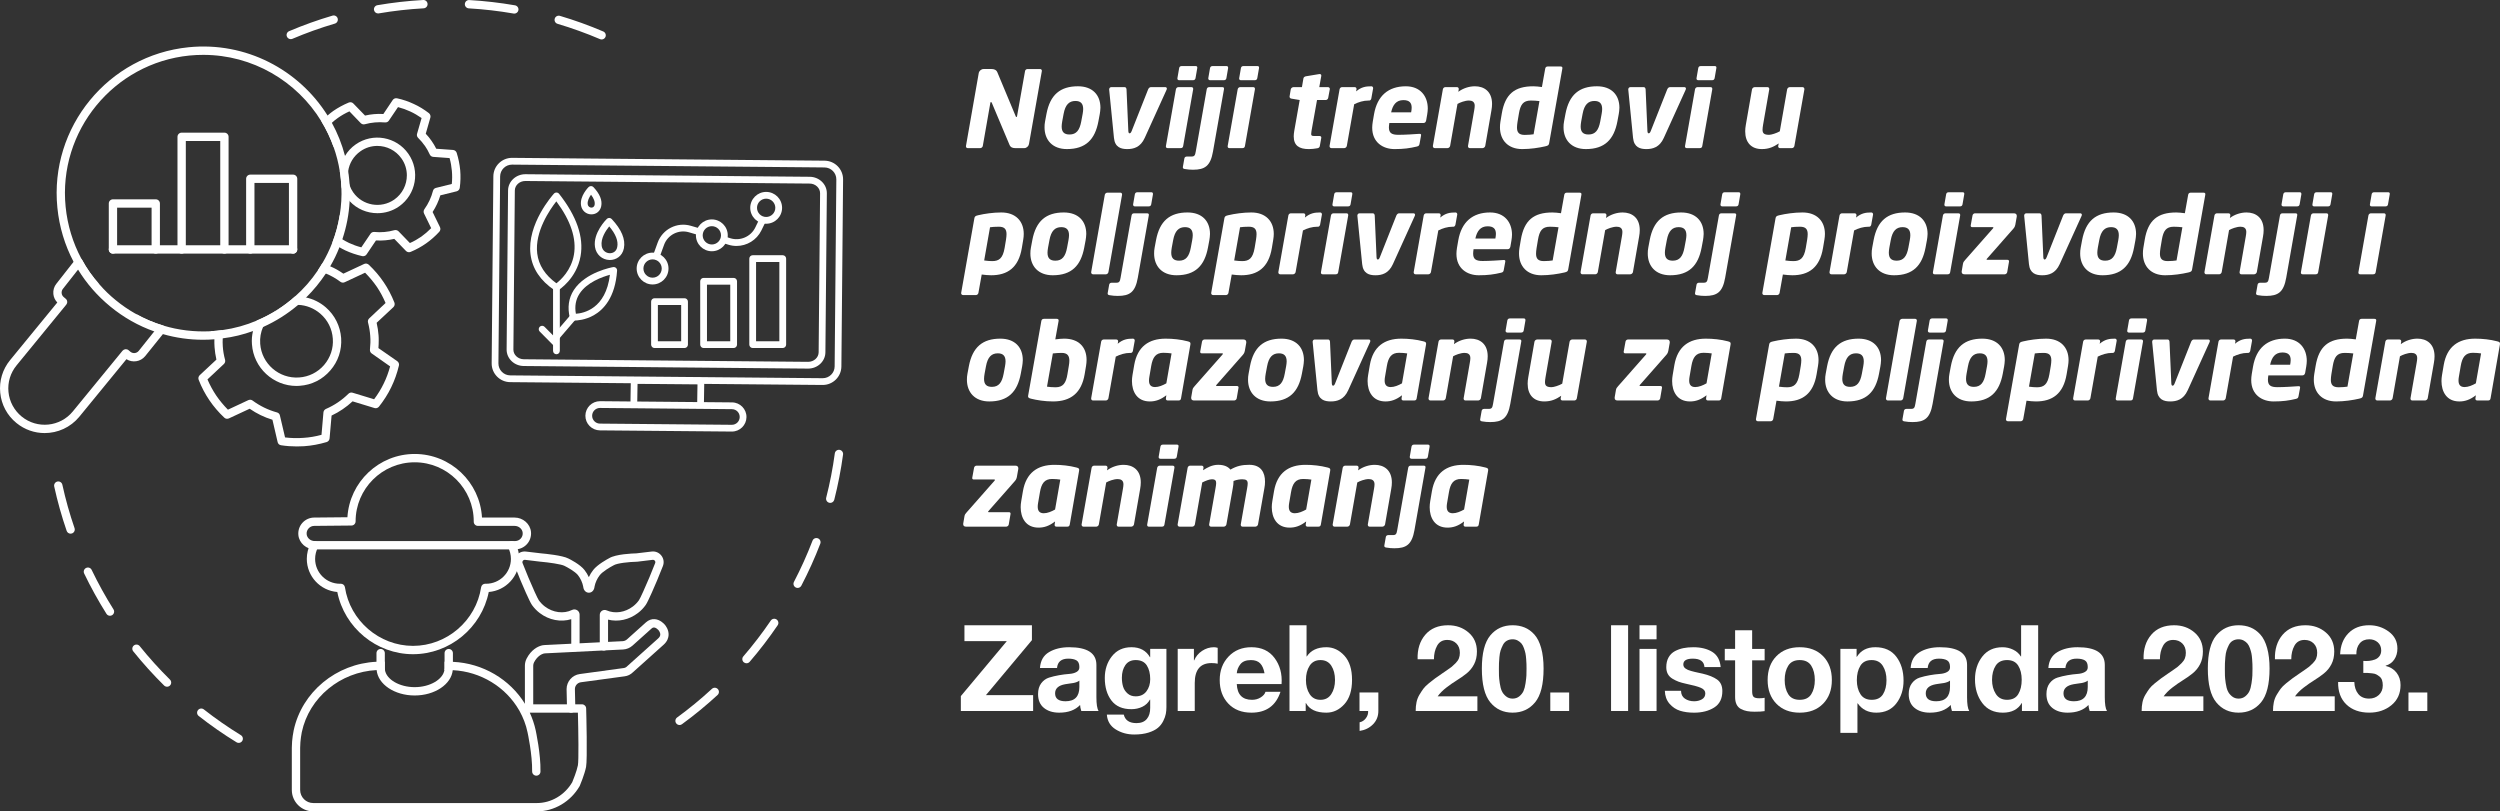 <?xml version="1.0" encoding="utf-8"?>
<!-- Generator: Adobe Illustrator 16.0.3, SVG Export Plug-In . SVG Version: 6.00 Build 0)  -->
<!DOCTYPE svg PUBLIC "-//W3C//DTD SVG 1.1//EN" "http://www.w3.org/Graphics/SVG/1.1/DTD/svg11.dtd">
<svg version="1.1" id="Layer_1" xmlns="http://www.w3.org/2000/svg" xmlns:xlink="http://www.w3.org/1999/xlink" x="0px" y="0px"
	 width="258.757px" height="83.981px" viewBox="0 0 258.757 83.981" enable-background="new 0 0 258.757 83.981"
	 xml:space="preserve">
<rect x="0" y="0" width="258.757" height="83.981" fill="#333333" stroke="none"/>
<g>
	<path fill="#FFFFFF" d="M99.45,73.589v-1.541l4.76-5.691h-4.387v-1.641h6.984v1.541l-4.76,5.691h4.885v1.641H99.45z"/>
	<path fill="#FFFFFF" d="M109.405,69.14h-1.765c0.05-0.754,0.36-1.301,0.933-1.641c0.571-0.34,1.268-0.51,2.088-0.51
		c1.881,0,2.82,0.609,2.82,1.828v3.342c0,0.713,0.074,1.189,0.225,1.43h-1.79c-0.075-0.23-0.116-0.439-0.124-0.621
		c-0.506,0.531-1.227,0.795-2.163,0.795c-0.646,0-1.173-0.162-1.578-0.49c-0.406-0.328-0.609-0.807-0.609-1.436
		c0-0.455,0.11-0.828,0.329-1.119c0.22-0.289,0.489-0.484,0.809-0.584c0.318-0.1,0.664-0.182,1.037-0.248s0.717-0.109,1.031-0.131
		c0.315-0.02,0.574-0.088,0.777-0.205c0.203-0.115,0.301-0.285,0.292-0.51c0-0.34-0.099-0.568-0.298-0.689
		c-0.199-0.119-0.48-0.18-0.846-0.18C109.853,68.171,109.464,68.493,109.405,69.14z M111.717,71.104v-0.66
		c-0.066,0.059-0.161,0.111-0.286,0.156c-0.124,0.045-0.238,0.076-0.342,0.094c-0.104,0.016-0.246,0.037-0.428,0.061
		c-0.184,0.025-0.32,0.047-0.41,0.063c-0.697,0.125-1.045,0.439-1.045,0.945c0,0.547,0.361,0.82,1.082,0.82
		C111.24,72.583,111.717,72.089,111.717,71.104z"/>
	<path fill="#FFFFFF" d="M120.728,67.163v6.016c0,0.25-0.021,0.484-0.063,0.709s-0.131,0.473-0.268,0.746s-0.32,0.508-0.553,0.701
		c-0.232,0.195-0.557,0.359-0.976,0.492c-0.419,0.131-0.909,0.197-1.473,0.197c-0.712,0-1.351-0.176-1.914-0.527
		s-0.87-0.863-0.919-1.535h1.752c0.141,0.588,0.58,0.883,1.317,0.883c0.472,0,0.828-0.143,1.069-0.43
		c0.24-0.285,0.355-0.672,0.348-1.162v-0.844h-0.025c-0.182,0.33-0.445,0.58-0.789,0.746c-0.344,0.164-0.723,0.248-1.137,0.248
		c-0.92,0-1.607-0.301-2.063-0.902c-0.456-0.6-0.684-1.377-0.684-2.33c0-0.877,0.247-1.627,0.739-2.248
		c0.493-0.623,1.166-0.934,2.02-0.934c0.879,0,1.517,0.344,1.914,1.033h0.025v-0.859H120.728z M117.546,72.073
		c0.48,0,0.852-0.172,1.112-0.516s0.392-0.764,0.392-1.262c0-0.58-0.118-1.055-0.354-1.424c-0.236-0.367-0.62-0.553-1.149-0.553
		c-0.473,0-0.828,0.174-1.068,0.521c-0.241,0.35-0.361,0.783-0.361,1.307c0,0.34,0.041,0.646,0.125,0.92
		c0.082,0.273,0.236,0.508,0.459,0.707C116.925,71.974,117.206,72.073,117.546,72.073z"/>
	<path fill="#FFFFFF" d="M121.896,73.589v-6.426h1.678v1.193h0.025c0.165-0.404,0.438-0.734,0.819-0.988
		c0.382-0.252,0.792-0.379,1.23-0.379c0.116,0,0.245,0.021,0.386,0.063v1.641c-0.183-0.041-0.395-0.063-0.635-0.063
		c-1.16,0-1.739,0.688-1.739,2.064v2.895H121.896z"/>
	<path fill="#FFFFFF" d="M132.646,70.806h-4.636c0.05,1.086,0.576,1.627,1.579,1.627c0.34,0,0.642-0.084,0.906-0.254
		c0.266-0.17,0.428-0.363,0.485-0.578h1.554c-0.473,1.441-1.475,2.162-3.008,2.162c-1.003,0-1.801-0.313-2.393-0.938
		s-0.889-1.439-0.889-2.441c0-0.979,0.305-1.789,0.914-2.43c0.608-0.643,1.397-0.965,2.367-0.965c1.044,0,1.844,0.373,2.398,1.119
		S132.72,69.753,132.646,70.806z M128.01,69.687h2.871c-0.083-0.463-0.234-0.807-0.454-1.031c-0.219-0.223-0.536-0.336-0.95-0.336
		c-0.505,0-0.87,0.143-1.094,0.43C128.159,69.034,128.034,69.347,128.01,69.687z"/>
	<path fill="#FFFFFF" d="M133.466,73.589v-8.873h1.766v3.23h0.024c0.423-0.637,1.098-0.957,2.026-0.957
		c0.712,0,1.333,0.291,1.863,0.871s0.795,1.416,0.795,2.51s-0.265,1.934-0.795,2.518s-1.151,0.875-1.863,0.875
		c-1.045,0-1.749-0.33-2.113-0.994h-0.025v0.82H133.466z M138.177,70.384c0-0.59-0.127-1.08-0.379-1.475
		c-0.254-0.393-0.629-0.59-1.125-0.59c-0.498,0-0.873,0.197-1.125,0.59c-0.253,0.395-0.379,0.885-0.379,1.475
		c0,0.58,0.128,1.066,0.385,1.459c0.257,0.395,0.63,0.59,1.119,0.59c0.488,0,0.861-0.195,1.118-0.59
		C138.048,71.45,138.177,70.964,138.177,70.384z"/>
	<path fill="#FFFFFF" d="M140.712,73.589v-1.914h1.951v1.914c0,0.547-0.186,1.008-0.554,1.381c-0.368,0.371-0.831,0.6-1.386,0.684
		v-0.896c0.257-0.049,0.473-0.188,0.646-0.416c0.174-0.227,0.252-0.479,0.236-0.752H140.712z"/>
	<path fill="#FFFFFF" d="M148.417,68.233h-1.69c-0.033-1.027,0.229-1.871,0.789-2.529s1.349-0.988,2.368-0.988
		c0.828,0,1.532,0.248,2.112,0.746c0.579,0.496,0.87,1.154,0.87,1.975c0,0.498-0.098,0.936-0.293,1.313
		c-0.194,0.377-0.455,0.695-0.782,0.957c-0.327,0.26-0.663,0.496-1.007,0.707c-0.344,0.213-0.704,0.463-1.081,0.752
		c-0.378,0.291-0.677,0.594-0.901,0.908h4.113v1.516h-6.387c0-0.33,0.028-0.635,0.086-0.912c0.059-0.279,0.16-0.537,0.305-0.777
		s0.279-0.445,0.404-0.615c0.124-0.17,0.318-0.363,0.584-0.578s0.475-0.379,0.627-0.49c0.154-0.113,0.4-0.285,0.74-0.516
		c0.049-0.033,0.203-0.137,0.459-0.313c0.258-0.174,0.434-0.299,0.529-0.379c0.095-0.078,0.225-0.199,0.391-0.365
		s0.282-0.334,0.349-0.504c0.065-0.17,0.099-0.357,0.099-0.566c0-0.414-0.121-0.74-0.366-0.98c-0.244-0.24-0.558-0.361-0.938-0.361
		c-0.48,0-0.83,0.199-1.05,0.598C148.526,67.226,148.417,67.694,148.417,68.233z"/>
	<path fill="#FFFFFF" d="M153.376,69.202c0-1.59,0.292-2.736,0.876-3.436c0.584-0.701,1.353-1.051,2.306-1.051
		c0.455,0,0.869,0.076,1.242,0.23c0.373,0.152,0.711,0.396,1.014,0.732c0.302,0.336,0.536,0.801,0.701,1.398
		c0.166,0.596,0.249,1.305,0.249,2.125c0,1.625-0.294,2.791-0.882,3.498c-0.589,0.709-1.363,1.063-2.324,1.063
		c-0.953,0-1.722-0.354-2.306-1.063C153.668,71.993,153.376,70.827,153.376,69.202z M155.141,69.202
		c0,0.291,0.002,0.527,0.007,0.715c0.004,0.186,0.03,0.449,0.08,0.789s0.12,0.611,0.211,0.814c0.092,0.203,0.234,0.385,0.43,0.547
		c0.193,0.16,0.424,0.242,0.689,0.242c0.273,0,0.508-0.082,0.702-0.242c0.194-0.162,0.337-0.344,0.429-0.547
		c0.091-0.203,0.162-0.475,0.211-0.814c0.05-0.34,0.078-0.604,0.088-0.789c0.008-0.188,0.012-0.424,0.012-0.715
		c0-0.191-0.002-0.344-0.006-0.459c-0.004-0.117-0.016-0.293-0.031-0.529c-0.018-0.236-0.041-0.432-0.074-0.59
		s-0.086-0.336-0.156-0.535s-0.154-0.357-0.254-0.479c-0.1-0.119-0.229-0.223-0.386-0.311c-0.157-0.086-0.335-0.131-0.534-0.131
		c-0.225,0-0.423,0.051-0.597,0.15c-0.175,0.1-0.312,0.248-0.41,0.447c-0.1,0.199-0.179,0.387-0.236,0.564
		c-0.058,0.18-0.099,0.408-0.124,0.691c-0.025,0.281-0.039,0.49-0.043,0.627C155.143,68.786,155.141,68.97,155.141,69.202z"/>
	<path fill="#FFFFFF" d="M160.46,73.589v-1.914h1.951v1.914H160.46z"/>
	<path fill="#FFFFFF" d="M166.749,73.589v-8.873h1.765v8.873H166.749z"/>
	<path fill="#FFFFFF" d="M171.459,64.716v1.453h-1.765v-1.453H171.459z M169.694,73.589v-6.426h1.765v6.426H169.694z"/>
	<path fill="#FFFFFF" d="M172.315,71.501h1.678c0,0.357,0.133,0.627,0.398,0.809s0.584,0.273,0.957,0.273
		c0.299,0,0.565-0.066,0.801-0.199c0.236-0.133,0.355-0.34,0.355-0.621c0-0.248-0.154-0.439-0.461-0.572s-0.82-0.273-1.541-0.422
		c-0.307-0.066-0.561-0.137-0.764-0.211c-0.203-0.076-0.412-0.176-0.628-0.305s-0.377-0.293-0.485-0.492
		c-0.107-0.197-0.16-0.434-0.16-0.707c0-0.391,0.078-0.725,0.235-1.008c0.157-0.281,0.375-0.496,0.652-0.646
		c0.278-0.148,0.571-0.254,0.883-0.316c0.311-0.063,0.652-0.094,1.024-0.094c0.787,0,1.44,0.16,1.958,0.479
		c0.519,0.32,0.81,0.844,0.876,1.572h-1.678c-0.041-0.58-0.443-0.869-1.205-0.869c-0.654,0-0.982,0.199-0.982,0.596
		c0,0.092,0.02,0.172,0.057,0.242s0.095,0.133,0.174,0.188c0.078,0.053,0.159,0.1,0.242,0.137s0.193,0.074,0.33,0.111
		s0.256,0.068,0.359,0.094s0.242,0.055,0.416,0.094c0.175,0.037,0.315,0.068,0.424,0.092c0.637,0.15,1.137,0.354,1.497,0.609
		c0.36,0.258,0.54,0.654,0.54,1.193c0,0.779-0.281,1.346-0.845,1.703c-0.563,0.355-1.259,0.533-2.088,0.533
		c-0.538,0-1.019-0.066-1.441-0.197c-0.423-0.133-0.788-0.375-1.094-0.729C172.494,72.485,172.333,72.04,172.315,71.501z"/>
	<path fill="#FFFFFF" d="M181.352,65.237v1.926h1.293v1.182h-1.293v3.182c0,0.299,0.05,0.496,0.149,0.596s0.298,0.15,0.597,0.15
		c0.224,0,0.405-0.018,0.547-0.051v1.381c-0.249,0.041-0.593,0.061-1.032,0.061c-0.298,0-0.559-0.02-0.783-0.061
		c-0.224-0.043-0.435-0.115-0.634-0.219c-0.198-0.104-0.35-0.258-0.453-0.465s-0.155-0.469-0.155-0.783v-3.791h-1.069v-1.182h1.069
		v-1.926H181.352z"/>
	<path fill="#FFFFFF" d="M182.955,70.384c0-1.027,0.302-1.85,0.907-2.469c0.604-0.617,1.408-0.926,2.411-0.926
		c1.011,0,1.818,0.309,2.423,0.926c0.604,0.619,0.907,1.441,0.907,2.469c0,1.018-0.303,1.836-0.907,2.453s-1.412,0.926-2.423,0.926
		c-1.003,0-1.807-0.309-2.411-0.926C183.257,72.22,182.955,71.401,182.955,70.384z M185.086,68.909
		c-0.244,0.395-0.366,0.885-0.366,1.475c0,0.588,0.122,1.076,0.366,1.465c0.244,0.391,0.641,0.584,1.188,0.584
		c0.555,0,0.954-0.193,1.199-0.584c0.244-0.389,0.366-0.877,0.366-1.465c0-0.59-0.122-1.08-0.366-1.475
		c-0.245-0.393-0.645-0.59-1.199-0.59C185.727,68.319,185.33,68.517,185.086,68.909z"/>
	<path fill="#FFFFFF" d="M190.485,75.851v-8.688h1.678v0.82h0.025c0.414-0.662,1.052-0.994,1.914-0.994
		c0.952,0,1.678,0.33,2.175,0.988s0.745,1.482,0.745,2.467c0,0.92-0.246,1.703-0.739,2.35s-1.187,0.969-2.082,0.969
		c-0.837,0-1.479-0.322-1.926-0.969h-0.025v3.057H190.485z M193.729,72.433c0.538,0,0.928-0.191,1.168-0.576
		c0.24-0.387,0.36-0.873,0.36-1.461c0-0.58-0.126-1.07-0.379-1.473s-0.64-0.604-1.162-0.604c-0.538,0-0.928,0.199-1.168,0.598
		c-0.24,0.396-0.36,0.891-0.36,1.479c0,0.58,0.124,1.064,0.373,1.453C192.81,72.239,193.199,72.433,193.729,72.433z"/>
	<path fill="#FFFFFF" d="M199.521,69.14h-1.765c0.05-0.754,0.36-1.301,0.932-1.641c0.572-0.34,1.268-0.51,2.088-0.51
		c1.881,0,2.821,0.609,2.821,1.828v3.342c0,0.713,0.075,1.189,0.224,1.43h-1.789c-0.075-0.23-0.116-0.439-0.124-0.621
		c-0.506,0.531-1.227,0.795-2.163,0.795c-0.646,0-1.173-0.162-1.578-0.49c-0.406-0.328-0.609-0.807-0.609-1.436
		c0-0.455,0.11-0.828,0.329-1.119c0.22-0.289,0.489-0.484,0.809-0.584c0.318-0.1,0.665-0.182,1.037-0.248
		c0.373-0.066,0.717-0.109,1.032-0.131c0.314-0.02,0.573-0.088,0.776-0.205c0.203-0.115,0.301-0.285,0.292-0.51
		c0-0.34-0.1-0.568-0.298-0.689c-0.199-0.119-0.48-0.18-0.846-0.18C199.968,68.171,199.578,68.493,199.521,69.14z M201.832,71.104
		v-0.66c-0.066,0.059-0.161,0.111-0.286,0.156c-0.124,0.045-0.238,0.076-0.342,0.094c-0.104,0.016-0.246,0.037-0.429,0.061
		c-0.182,0.025-0.318,0.047-0.41,0.063c-0.695,0.125-1.044,0.439-1.044,0.945c0,0.547,0.36,0.82,1.082,0.82
		C201.355,72.583,201.832,72.089,201.832,71.104z"/>
	<path fill="#FFFFFF" d="M209.276,73.589v-0.82h-0.024c-0.39,0.664-1.04,0.994-1.951,0.994c-0.92,0-1.631-0.332-2.132-1
		c-0.501-0.666-0.752-1.48-0.752-2.441c0-0.928,0.251-1.715,0.752-2.361s1.199-0.971,2.095-0.971c0.389,0,0.756,0.084,1.1,0.25
		s0.61,0.4,0.802,0.707h0.024v-3.23h1.765v8.873H209.276z M209.252,70.358c0-0.588-0.12-1.076-0.36-1.461s-0.626-0.578-1.156-0.578
		c-0.538,0-0.932,0.195-1.181,0.584c-0.248,0.391-0.373,0.879-0.373,1.467c0,0.564,0.131,1.049,0.392,1.455
		c0.262,0.406,0.648,0.607,1.162,0.607c0.539,0,0.926-0.195,1.162-0.59C209.134,71.45,209.252,70.954,209.252,70.358z"/>
	<path fill="#FFFFFF" d="M213.776,69.14h-1.765c0.05-0.754,0.36-1.301,0.932-1.641c0.572-0.34,1.268-0.51,2.088-0.51
		c1.881,0,2.821,0.609,2.821,1.828v3.342c0,0.713,0.075,1.189,0.224,1.43h-1.789c-0.075-0.23-0.116-0.439-0.124-0.621
		c-0.506,0.531-1.227,0.795-2.163,0.795c-0.646,0-1.173-0.162-1.578-0.49c-0.406-0.328-0.609-0.807-0.609-1.436
		c0-0.455,0.11-0.828,0.329-1.119c0.22-0.289,0.489-0.484,0.809-0.584c0.318-0.1,0.665-0.182,1.037-0.248
		c0.373-0.066,0.717-0.109,1.032-0.131c0.314-0.02,0.573-0.088,0.776-0.205c0.203-0.115,0.301-0.285,0.292-0.51
		c0-0.34-0.1-0.568-0.298-0.689c-0.199-0.119-0.48-0.18-0.846-0.18C214.224,68.171,213.834,68.493,213.776,69.14z M216.088,71.104
		v-0.66c-0.066,0.059-0.161,0.111-0.286,0.156c-0.124,0.045-0.238,0.076-0.342,0.094c-0.104,0.016-0.246,0.037-0.429,0.061
		c-0.182,0.025-0.318,0.047-0.41,0.063c-0.695,0.125-1.044,0.439-1.044,0.945c0,0.547,0.36,0.82,1.082,0.82
		C215.611,72.583,216.088,72.089,216.088,71.104z"/>
	<path fill="#FFFFFF" d="M223.557,68.233h-1.69c-0.033-1.027,0.229-1.871,0.789-2.529s1.349-0.988,2.367-0.988
		c0.829,0,1.533,0.248,2.113,0.746c0.58,0.496,0.87,1.154,0.87,1.975c0,0.498-0.098,0.936-0.292,1.313
		c-0.195,0.377-0.456,0.695-0.783,0.957c-0.327,0.26-0.663,0.496-1.007,0.707c-0.344,0.213-0.704,0.463-1.081,0.752
		c-0.377,0.291-0.678,0.594-0.901,0.908h4.114v1.516h-6.389c0-0.33,0.029-0.635,0.087-0.912c0.059-0.279,0.16-0.537,0.305-0.777
		s0.279-0.445,0.404-0.615c0.124-0.17,0.318-0.363,0.584-0.578c0.265-0.215,0.474-0.379,0.628-0.49
		c0.152-0.113,0.399-0.285,0.739-0.516c0.05-0.033,0.203-0.137,0.46-0.313c0.257-0.174,0.433-0.299,0.528-0.379
		c0.095-0.078,0.226-0.199,0.391-0.365c0.166-0.166,0.282-0.334,0.349-0.504s0.1-0.357,0.1-0.566c0-0.414-0.123-0.74-0.367-0.98
		s-0.558-0.361-0.938-0.361c-0.48,0-0.83,0.199-1.05,0.598C223.666,67.226,223.557,67.694,223.557,68.233z"/>
	<path fill="#FFFFFF" d="M228.516,69.202c0-1.59,0.292-2.736,0.876-3.436c0.585-0.701,1.353-1.051,2.306-1.051
		c0.456,0,0.87,0.076,1.243,0.23c0.373,0.152,0.71,0.396,1.013,0.732s0.536,0.801,0.702,1.398c0.166,0.596,0.249,1.305,0.249,2.125
		c0,1.625-0.295,2.791-0.883,3.498c-0.588,0.709-1.363,1.063-2.324,1.063c-0.953,0-1.721-0.354-2.306-1.063
		C228.808,71.993,228.516,70.827,228.516,69.202z M230.28,69.202c0,0.291,0.002,0.527,0.007,0.715
		c0.004,0.186,0.031,0.449,0.081,0.789c0.049,0.34,0.119,0.611,0.211,0.814c0.091,0.203,0.233,0.385,0.429,0.547
		c0.194,0.16,0.425,0.242,0.689,0.242c0.273,0,0.508-0.082,0.702-0.242c0.195-0.162,0.338-0.344,0.429-0.547
		c0.092-0.203,0.162-0.475,0.212-0.814s0.078-0.604,0.087-0.789c0.008-0.188,0.013-0.424,0.013-0.715
		c0-0.191-0.003-0.344-0.007-0.459c-0.004-0.117-0.015-0.293-0.031-0.529s-0.041-0.432-0.074-0.59s-0.085-0.336-0.155-0.535
		s-0.155-0.357-0.255-0.479c-0.1-0.119-0.228-0.223-0.386-0.311c-0.157-0.086-0.335-0.131-0.534-0.131
		c-0.224,0-0.422,0.051-0.597,0.15c-0.174,0.1-0.311,0.248-0.41,0.447c-0.099,0.199-0.178,0.387-0.235,0.564
		c-0.059,0.18-0.1,0.408-0.125,0.691c-0.024,0.281-0.039,0.49-0.043,0.627C230.282,68.786,230.28,68.97,230.28,69.202z"/>
	<path fill="#FFFFFF" d="M237.153,68.233h-1.69c-0.033-1.027,0.229-1.871,0.789-2.529s1.349-0.988,2.367-0.988
		c0.829,0,1.533,0.248,2.113,0.746c0.58,0.496,0.87,1.154,0.87,1.975c0,0.498-0.098,0.936-0.292,1.313
		c-0.195,0.377-0.456,0.695-0.783,0.957c-0.327,0.26-0.663,0.496-1.007,0.707c-0.344,0.213-0.704,0.463-1.081,0.752
		c-0.377,0.291-0.678,0.594-0.901,0.908h4.114v1.516h-6.389c0-0.33,0.029-0.635,0.087-0.912c0.059-0.279,0.16-0.537,0.305-0.777
		s0.279-0.445,0.404-0.615c0.124-0.17,0.318-0.363,0.584-0.578c0.265-0.215,0.474-0.379,0.628-0.49
		c0.152-0.113,0.399-0.285,0.739-0.516c0.05-0.033,0.203-0.137,0.46-0.313c0.257-0.174,0.433-0.299,0.528-0.379
		c0.095-0.078,0.226-0.199,0.391-0.365c0.166-0.166,0.282-0.334,0.349-0.504s0.1-0.357,0.1-0.566c0-0.414-0.123-0.74-0.367-0.98
		s-0.558-0.361-0.938-0.361c-0.48,0-0.83,0.199-1.05,0.598C237.263,67.226,237.153,67.694,237.153,68.233z"/>
	<path fill="#FFFFFF" d="M244.61,69.649v-1.242c0.215,0.016,0.42,0.014,0.615-0.006c0.194-0.021,0.389-0.066,0.584-0.137
		c0.194-0.07,0.352-0.188,0.472-0.35c0.12-0.16,0.181-0.357,0.181-0.59c0-0.355-0.12-0.637-0.36-0.846
		c-0.24-0.207-0.53-0.311-0.87-0.311c-0.431,0-0.765,0.145-1.001,0.43c-0.235,0.285-0.35,0.66-0.341,1.125h-1.679
		c0.033-0.904,0.319-1.631,0.858-2.182c0.538-0.551,1.255-0.826,2.149-0.826c0.754,0,1.43,0.219,2.026,0.658
		s0.895,1.023,0.895,1.752c0,0.432-0.105,0.807-0.317,1.125c-0.211,0.32-0.512,0.537-0.9,0.652v0.025
		c0.472,0.107,0.847,0.34,1.125,0.695c0.277,0.357,0.416,0.783,0.416,1.281c0,0.877-0.315,1.574-0.944,2.088
		c-0.63,0.514-1.393,0.77-2.287,0.77c-0.994,0-1.785-0.281-2.374-0.844c-0.588-0.564-0.874-1.338-0.857-2.324h1.678
		c0.017,0.506,0.153,0.918,0.41,1.236s0.63,0.479,1.119,0.479c0.405,0,0.743-0.127,1.013-0.379c0.269-0.254,0.403-0.582,0.403-0.988
		c0-0.215-0.026-0.4-0.08-0.553c-0.055-0.154-0.142-0.275-0.262-0.367s-0.229-0.164-0.329-0.217c-0.1-0.055-0.248-0.092-0.447-0.113
		c-0.199-0.02-0.346-0.033-0.441-0.037C244.969,69.651,244.817,69.649,244.61,69.649z"/>
	<path fill="#FFFFFF" d="M249.283,73.589v-1.914h1.951v1.914H249.283z"/>
</g>
<g>
	<path fill="#FFFFFF" d="M107.835,7.354l-1.333,7.558c-0.044,0.231-0.253,0.419-0.485,0.419h-0.925
		c-0.231,0-0.485-0.044-0.606-0.342l-1.828-4.341c-0.033-0.065-0.056-0.088-0.088-0.088c-0.033,0-0.056,0.022-0.066,0.088
		l-0.782,4.462c-0.022,0.121-0.144,0.221-0.265,0.221h-1.3c-0.11,0-0.177-0.077-0.177-0.188c0-0.011,0-0.021,0-0.033l1.322-7.546
		c0.044-0.231,0.265-0.419,0.496-0.419h0.837c0.22,0,0.485,0.066,0.595,0.342l1.895,4.539c0.033,0.065,0.033,0.088,0.066,0.088
		c0.022,0,0.066-0.022,0.078-0.1l0.826-4.66c0.021-0.121,0.132-0.209,0.253-0.209h1.3c0.11,0,0.188,0.077,0.188,0.177
		C107.835,7.333,107.835,7.343,107.835,7.354z"/>
	<path fill="#FFFFFF" d="M113.831,11.794l-0.144,0.771c-0.353,1.873-1.312,2.865-3.261,2.865c-1.498,0-2.313-0.948-2.313-2.248
		c0-0.198,0.011-0.407,0.055-0.617l0.144-0.771c0.375-1.994,1.432-2.864,3.261-2.864c1.487,0,2.325,0.881,2.325,2.225
		C113.897,11.365,113.853,11.662,113.831,11.794z M111.308,10.45c-0.639,0-1.047,0.375-1.223,1.345l-0.143,0.771
		c-0.033,0.198-0.056,0.375-0.056,0.529c0,0.573,0.265,0.826,0.815,0.826c0.716,0,1.047-0.463,1.212-1.355l0.144-0.771
		c0.033-0.188,0.055-0.364,0.055-0.507C112.112,10.714,111.848,10.45,111.308,10.45z"/>
	<path fill="#FFFFFF" d="M120.752,9.271l-2.27,5.002c-0.44,0.98-1.157,1.157-1.807,1.157s-1.278-0.177-1.377-1.157l-0.496-5.002
		c0-0.011,0-0.021,0-0.021c0-0.133,0.1-0.231,0.21-0.231h1.398c0.11,0,0.177,0.099,0.188,0.231l0.188,4.318
		c0.011,0.165,0.055,0.231,0.132,0.231s0.144-0.066,0.21-0.231l1.707-4.318c0.055-0.133,0.166-0.231,0.275-0.231h1.51
		c0.088,0,0.154,0.066,0.154,0.154C120.774,9.206,120.763,9.238,120.752,9.271z"/>
	<path fill="#FFFFFF" d="M123.497,9.238l-1.035,5.872c-0.021,0.121-0.077,0.221-0.264,0.221h-1.345
		c-0.132,0-0.198-0.088-0.177-0.221l1.036-5.872c0.022-0.121,0.132-0.22,0.253-0.22h1.345C123.432,9.018,123.52,9.084,123.497,9.238
		z M121.867,8.082l0.177-1.024c0.021-0.121,0.088-0.221,0.264-0.221h1.433c0.132,0,0.209,0.056,0.177,0.221l-0.177,1.024
		c-0.022,0.121-0.089,0.221-0.265,0.221h-1.432C121.911,8.302,121.845,8.213,121.867,8.082z"/>
	<path fill="#FFFFFF" d="M123.764,15.683l1.135-6.434c0.022-0.121,0.088-0.231,0.253-0.231h1.366c0.177,0,0.188,0.121,0.165,0.231
		l-1.135,6.434c-0.264,1.498-0.837,1.884-2.07,1.884c-0.287,0-0.563-0.021-0.871-0.077c-0.143-0.021-0.198-0.099-0.176-0.22
		l0.154-0.871c0.021-0.121,0.121-0.198,0.264-0.198h0.485C123.642,16.201,123.697,16.058,123.764,15.683z M125.063,8.082
		l0.176-1.024c0.022-0.121,0.1-0.221,0.265-0.221h1.421c0.121,0,0.21,0.044,0.188,0.221l-0.176,1.024
		c-0.022,0.121-0.088,0.221-0.275,0.221h-1.422C125.107,8.302,125.042,8.192,125.063,8.082z"/>
	<path fill="#FFFFFF" d="M129.89,9.238l-1.035,5.872c-0.021,0.121-0.077,0.221-0.264,0.221h-1.345c-0.132,0-0.198-0.088-0.177-0.221
		l1.036-5.872c0.022-0.121,0.132-0.22,0.253-0.22h1.345C129.824,9.018,129.912,9.084,129.89,9.238z M128.26,8.082l0.177-1.024
		c0.021-0.121,0.088-0.221,0.264-0.221h1.433c0.132,0,0.209,0.056,0.177,0.221l-0.177,1.024c-0.022,0.121-0.089,0.221-0.265,0.221
		h-1.432C128.304,8.302,128.237,8.213,128.26,8.082z"/>
	<path fill="#FFFFFF" d="M137.638,9.238l-0.166,0.893c-0.021,0.121-0.132,0.221-0.253,0.221h-0.903l-0.573,3.206
		c-0.022,0.132-0.033,0.231-0.033,0.309c0,0.165,0.077,0.209,0.309,0.209h0.54c0.109,0,0.198,0.044,0.198,0.154
		c0,0.011,0,0.021,0,0.033l-0.154,0.859c-0.022,0.109-0.099,0.198-0.242,0.22c-0.342,0.056-0.573,0.089-0.893,0.089
		c-1.003,0-1.564-0.364-1.564-1.322c0-0.165,0.022-0.353,0.056-0.563l0.562-3.194l-0.859-0.144c-0.11-0.021-0.188-0.088-0.188-0.198
		c0-0.011,0-0.021,0-0.033l0.121-0.727c0.022-0.121,0.154-0.231,0.276-0.231h0.881l0.154-0.903c0.021-0.121,0.132-0.198,0.264-0.221
		l1.389-0.231c0.011,0,0.021,0,0.033,0c0.1,0,0.165,0.056,0.165,0.154c0,0.011,0,0.022,0,0.033l-0.21,1.168h0.904
		c0.109,0,0.188,0.077,0.188,0.188C137.638,9.216,137.638,9.227,137.638,9.238z"/>
	<path fill="#FFFFFF" d="M142.122,9.15l-0.187,1.047c-0.022,0.099-0.1,0.209-0.198,0.209h-0.088c-0.541,0-1.047,0.165-1.488,0.386
		l-0.76,4.308c-0.021,0.121-0.143,0.231-0.264,0.231h-1.334c-0.109,0-0.188-0.088-0.188-0.188c0-0.021,0-0.033,0-0.044l1.036-5.861
		c0.022-0.121,0.132-0.22,0.253-0.22h1.312c0.11,0,0.187,0.077,0.187,0.176c0,0.022,0,0.033,0,0.044l-0.043,0.221
		c0.539-0.451,0.991-0.528,1.575-0.528c0.11,0,0.187,0.077,0.187,0.187C142.122,9.128,142.122,9.139,142.122,9.15z"/>
	<path fill="#FFFFFF" d="M147.722,11.828l-0.111,0.639c-0.032,0.165-0.131,0.265-0.275,0.265H143.8
		c-0.022,0.165-0.045,0.319-0.045,0.451c0,0.573,0.275,0.771,0.98,0.771c0.694,0,1.686-0.066,2.138-0.1
		c0.177-0.011,0.231,0.022,0.209,0.177l-0.153,0.837c-0.033,0.177-0.078,0.254-0.276,0.298c-0.737,0.176-1.354,0.265-2.313,0.265
		c-1.189,0-2.313-0.684-2.313-2.215c0-0.188,0.022-0.396,0.056-0.617l0.132-0.771c0.331-1.917,1.487-2.897,3.294-2.897
		c1.487,0,2.27,1.013,2.27,2.302C147.776,11.419,147.755,11.629,147.722,11.828z M145.253,10.362c-0.748,0-1.102,0.507-1.267,1.268
		h2.071c0.033-0.177,0.055-0.342,0.055-0.485C146.112,10.637,145.87,10.362,145.253,10.362z"/>
	<path fill="#FFFFFF" d="M154.366,11.43l-0.639,3.669c-0.021,0.121-0.154,0.231-0.275,0.231h-1.332
		c-0.111,0-0.177-0.088-0.177-0.188c0-0.011,0-0.033,0-0.044l0.639-3.669c0.033-0.187,0.056-0.353,0.056-0.484
		c0-0.407-0.265-0.54-0.596-0.54c-0.418,0-0.947,0.21-1.189,0.353l-0.76,4.341c-0.022,0.121-0.144,0.231-0.265,0.231h-1.333
		c-0.11,0-0.188-0.088-0.188-0.198c0-0.011,0-0.022,0-0.033l1.035-5.861c0.022-0.121,0.133-0.22,0.254-0.22h1.201
		c0.109,0,0.188,0.077,0.188,0.188c0,0.011,0,0.021,0,0.032l-0.045,0.265c0.496-0.374,1.135-0.572,1.719-0.572
		c0.947,0,1.773,0.528,1.773,1.828C154.433,10.968,154.411,11.188,154.366,11.43z"/>
	<path fill="#FFFFFF" d="M161.509,6.88c0.154,0,0.23,0.056,0.198,0.221l-1.366,7.723c-0.033,0.177-0.088,0.254-0.396,0.319
		c-0.661,0.154-1.543,0.287-2.391,0.287c-1.477,0-2.303-0.937-2.303-2.248c0-0.188,0.012-0.374,0.044-0.572l0.144-0.859
		c0.342-2.027,1.344-2.82,3.261-2.82c0.22,0,0.584,0.032,0.893,0.077l0.341-1.906c0.022-0.121,0.1-0.221,0.254-0.221H161.509z
		 M158.446,10.406c-0.805,0-1.08,0.441-1.234,1.345l-0.143,0.859c-0.033,0.22-0.056,0.418-0.056,0.583
		c0,0.507,0.198,0.771,0.804,0.771c0.364,0,0.695-0.033,0.915-0.066l0.606-3.437C159.085,10.428,158.71,10.406,158.446,10.406z"/>
	<path fill="#FFFFFF" d="M167.548,11.794l-0.143,0.771c-0.354,1.873-1.312,2.865-3.262,2.865c-1.498,0-2.313-0.948-2.313-2.248
		c0-0.198,0.01-0.407,0.055-0.617l0.143-0.771c0.375-1.994,1.433-2.864,3.262-2.864c1.486,0,2.324,0.881,2.324,2.225
		C167.614,11.365,167.57,11.662,167.548,11.794z M165.025,10.45c-0.64,0-1.047,0.375-1.224,1.345l-0.143,0.771
		c-0.033,0.198-0.055,0.375-0.055,0.529c0,0.573,0.264,0.826,0.814,0.826c0.717,0,1.047-0.463,1.213-1.355l0.143-0.771
		c0.033-0.188,0.055-0.364,0.055-0.507C165.829,10.714,165.565,10.45,165.025,10.45z"/>
	<path fill="#FFFFFF" d="M174.479,9.271l-2.27,5.002c-0.439,0.98-1.156,1.157-1.807,1.157c-0.649,0-1.277-0.177-1.377-1.157
		l-0.495-5.002c0-0.011,0-0.021,0-0.021c0-0.133,0.099-0.231,0.209-0.231h1.399c0.109,0,0.176,0.099,0.188,0.231l0.188,4.318
		c0.01,0.165,0.055,0.231,0.132,0.231s0.144-0.066,0.209-0.231l1.708-4.318c0.055-0.133,0.165-0.231,0.275-0.231h1.509
		c0.089,0,0.154,0.066,0.154,0.154C174.502,9.206,174.491,9.238,174.479,9.271z"/>
	<path fill="#FFFFFF" d="M177.226,9.238l-1.035,5.872c-0.021,0.121-0.077,0.221-0.264,0.221h-1.345
		c-0.132,0-0.198-0.088-0.177-0.221l1.036-5.872c0.022-0.121,0.132-0.22,0.253-0.22h1.345C177.16,9.018,177.248,9.084,177.226,9.238
		z M175.596,8.082l0.177-1.024c0.021-0.121,0.088-0.221,0.264-0.221h1.433c0.132,0,0.209,0.056,0.177,0.221l-0.177,1.024
		c-0.022,0.121-0.089,0.221-0.265,0.221h-1.432C175.64,8.302,175.573,8.213,175.596,8.082z"/>
	<path fill="#FFFFFF" d="M186.759,9.25l-1.036,5.86c-0.021,0.121-0.132,0.221-0.253,0.221h-1.234c-0.11,0-0.188-0.077-0.188-0.176
		c0-0.022,0-0.033,0-0.045l0.056-0.264c-0.518,0.341-0.992,0.584-1.752,0.584c-1.091,0-1.719-0.684-1.719-1.84
		c0-0.21,0.022-0.43,0.066-0.673l0.639-3.668c0.022-0.121,0.154-0.231,0.275-0.231h1.333c0.11,0,0.177,0.088,0.177,0.188
		c0,0.011,0,0.032,0,0.044l-0.64,3.668c-0.032,0.188-0.055,0.375-0.055,0.507c0,0.375,0.165,0.529,0.683,0.529
		c0.221,0,0.761-0.165,1.103-0.363l0.76-4.341c0.022-0.121,0.144-0.231,0.265-0.231h1.333c0.11,0,0.188,0.088,0.188,0.198
		C186.759,9.227,186.759,9.238,186.759,9.25z"/>
</g>
<g>
	<path fill="#FFFFFF" d="M105.907,24.811l-0.144,0.859c-0.342,2.049-1.499,2.82-3.173,2.82c-0.309,0-0.639-0.033-0.98-0.077
		l-0.342,1.905c-0.021,0.121-0.132,0.221-0.253,0.221h-1.333c-0.11,0-0.199-0.077-0.199-0.188c0-0.011,0-0.021,0-0.033l1.367-7.723
		c0.033-0.176,0.088-0.253,0.396-0.319c0.66-0.154,1.542-0.286,2.391-0.286c1.477,0,2.324,0.892,2.324,2.225
		C105.962,24.403,105.94,24.601,105.907,24.811z M103.384,23.466c-0.363,0-0.693,0.022-0.914,0.056l-0.605,3.437
		c0.309,0.045,0.584,0.066,0.826,0.066c0.693,0,1.102-0.265,1.289-1.354l0.143-0.859c0.033-0.221,0.055-0.408,0.055-0.573
		C104.177,23.731,103.979,23.466,103.384,23.466z"/>
	<path fill="#FFFFFF" d="M112.366,24.855l-0.145,0.771c-0.352,1.873-1.311,2.865-3.26,2.865c-1.499,0-2.314-0.948-2.314-2.248
		c0-0.198,0.012-0.407,0.056-0.617l0.144-0.771c0.374-1.994,1.432-2.864,3.26-2.864c1.488,0,2.325,0.881,2.325,2.225
		C112.432,24.425,112.388,24.722,112.366,24.855z M109.843,23.51c-0.639,0-1.047,0.375-1.223,1.345l-0.144,0.771
		c-0.033,0.198-0.056,0.375-0.056,0.529c0,0.573,0.266,0.826,0.816,0.826c0.715,0,1.046-0.463,1.211-1.355l0.144-0.771
		c0.033-0.188,0.056-0.364,0.056-0.507C110.647,23.775,110.382,23.51,109.843,23.51z"/>
	<path fill="#FFFFFF" d="M116.136,20.162l-1.41,7.998c-0.021,0.121-0.133,0.231-0.254,0.231h-1.344
		c-0.109,0-0.188-0.088-0.188-0.198c0-0.011,0-0.022,0-0.033l1.41-7.998c0.022-0.121,0.144-0.221,0.265-0.221h1.345
		c0.109,0,0.176,0.077,0.176,0.177C116.136,20.139,116.136,20.151,116.136,20.162z"/>
	<path fill="#FFFFFF" d="M115.983,28.744l1.135-6.434c0.021-0.121,0.088-0.231,0.253-0.231h1.366c0.176,0,0.188,0.121,0.165,0.231
		l-1.135,6.434c-0.265,1.498-0.837,1.884-2.071,1.884c-0.287,0-0.563-0.021-0.87-0.077c-0.144-0.021-0.198-0.099-0.177-0.22
		l0.154-0.871c0.022-0.121,0.121-0.198,0.265-0.198h0.485C115.861,29.261,115.917,29.119,115.983,28.744z M117.282,21.142
		l0.177-1.024c0.022-0.121,0.099-0.221,0.265-0.221h1.421c0.121,0,0.21,0.044,0.188,0.221l-0.177,1.024
		c-0.021,0.121-0.088,0.221-0.275,0.221h-1.421C117.327,21.363,117.261,21.252,117.282,21.142z"/>
	<path fill="#FFFFFF" d="M125.172,24.855l-0.144,0.771c-0.353,1.873-1.311,2.865-3.261,2.865c-1.499,0-2.313-0.948-2.313-2.248
		c0-0.198,0.011-0.407,0.055-0.617l0.144-0.771c0.374-1.994,1.433-2.864,3.261-2.864c1.487,0,2.324,0.881,2.324,2.225
		C125.237,24.425,125.194,24.722,125.172,24.855z M122.649,23.51c-0.64,0-1.047,0.375-1.224,1.345l-0.144,0.771
		c-0.033,0.198-0.055,0.375-0.055,0.529c0,0.573,0.265,0.826,0.815,0.826c0.716,0,1.046-0.463,1.212-1.355l0.143-0.771
		c0.033-0.188,0.056-0.364,0.056-0.507C123.453,23.775,123.188,23.51,122.649,23.51z"/>
	<path fill="#FFFFFF" d="M131.784,24.811l-0.143,0.859c-0.342,2.049-1.498,2.82-3.173,2.82c-0.309,0-0.64-0.033-0.98-0.077
		l-0.342,1.905c-0.022,0.121-0.132,0.221-0.253,0.221h-1.334c-0.109,0-0.197-0.077-0.197-0.188c0-0.011,0-0.021,0-0.033l1.365-7.723
		c0.033-0.176,0.089-0.253,0.396-0.319c0.662-0.154,1.543-0.286,2.391-0.286c1.477,0,2.325,0.892,2.325,2.225
		C131.84,24.403,131.817,24.601,131.784,24.811z M129.262,23.466c-0.363,0-0.694,0.022-0.914,0.056l-0.606,3.437
		c0.309,0.045,0.584,0.066,0.826,0.066c0.694,0,1.102-0.265,1.289-1.354L130,24.811c0.033-0.221,0.056-0.408,0.056-0.573
		C130.056,23.731,129.856,23.466,129.262,23.466z"/>
	<path fill="#FFFFFF" d="M136.821,22.21l-0.187,1.047c-0.022,0.099-0.1,0.209-0.198,0.209h-0.088c-0.541,0-1.047,0.165-1.488,0.386
		l-0.76,4.308c-0.021,0.121-0.143,0.231-0.264,0.231h-1.334c-0.109,0-0.188-0.088-0.188-0.188c0-0.021,0-0.033,0-0.044l1.036-5.861
		c0.022-0.121,0.132-0.22,0.253-0.22h1.312c0.11,0,0.187,0.077,0.187,0.176c0,0.022,0,0.033,0,0.044l-0.043,0.221
		c0.539-0.451,0.991-0.528,1.575-0.528c0.11,0,0.187,0.077,0.187,0.187C136.821,22.189,136.821,22.2,136.821,22.21z"/>
	<path fill="#FFFFFF" d="M139.544,22.298l-1.035,5.872c-0.021,0.121-0.077,0.221-0.264,0.221H136.9
		c-0.132,0-0.198-0.088-0.177-0.221l1.036-5.872c0.022-0.121,0.132-0.22,0.253-0.22h1.345
		C139.479,22.079,139.566,22.145,139.544,22.298z M137.914,21.142l0.177-1.024c0.021-0.121,0.088-0.221,0.264-0.221h1.433
		c0.132,0,0.209,0.056,0.177,0.221l-0.177,1.024c-0.022,0.121-0.089,0.221-0.265,0.221h-1.432
		C137.958,21.363,137.892,21.274,137.914,21.142z"/>
	<path fill="#FFFFFF" d="M146.442,22.332l-2.27,5.002c-0.44,0.98-1.156,1.157-1.807,1.157s-1.277-0.177-1.377-1.157l-0.496-5.002
		c0-0.011,0-0.021,0-0.021c0-0.133,0.1-0.231,0.209-0.231h1.4c0.109,0,0.176,0.099,0.187,0.231l0.188,4.318
		c0.011,0.165,0.056,0.231,0.132,0.231c0.077,0,0.144-0.066,0.209-0.231l1.708-4.318c0.056-0.133,0.165-0.231,0.275-0.231h1.51
		c0.088,0,0.153,0.066,0.153,0.154C146.464,22.266,146.454,22.298,146.442,22.332z"/>
	<path fill="#FFFFFF" d="M150.829,22.21l-0.187,1.047c-0.022,0.099-0.1,0.209-0.198,0.209h-0.088c-0.541,0-1.047,0.165-1.488,0.386
		l-0.76,4.308c-0.021,0.121-0.143,0.231-0.264,0.231h-1.334c-0.109,0-0.188-0.088-0.188-0.188c0-0.021,0-0.033,0-0.044l1.036-5.861
		c0.022-0.121,0.132-0.22,0.253-0.22h1.312c0.11,0,0.187,0.077,0.187,0.176c0,0.022,0,0.033,0,0.044l-0.043,0.221
		c0.539-0.451,0.991-0.528,1.575-0.528c0.11,0,0.187,0.077,0.187,0.187C150.829,22.189,150.829,22.2,150.829,22.21z"/>
	<path fill="#FFFFFF" d="M156.438,24.888l-0.109,0.639c-0.033,0.165-0.133,0.265-0.275,0.265h-3.537
		c-0.021,0.165-0.043,0.319-0.043,0.451c0,0.573,0.275,0.771,0.98,0.771c0.693,0,1.686-0.066,2.137-0.1
		c0.176-0.011,0.231,0.022,0.209,0.177l-0.154,0.837c-0.033,0.177-0.076,0.254-0.275,0.298c-0.738,0.176-1.355,0.265-2.313,0.265
		c-1.189,0-2.313-0.684-2.313-2.215c0-0.188,0.021-0.396,0.055-0.617l0.133-0.771c0.33-1.917,1.487-2.897,3.294-2.897
		c1.487,0,2.27,1.013,2.27,2.302C156.494,24.48,156.472,24.69,156.438,24.888z M153.972,23.422c-0.75,0-1.102,0.507-1.268,1.268
		h2.071c0.033-0.177,0.056-0.342,0.056-0.485C154.831,23.698,154.589,23.422,153.972,23.422z"/>
	<path fill="#FFFFFF" d="M163.481,19.941c0.154,0,0.23,0.056,0.198,0.221l-1.366,7.723c-0.033,0.177-0.088,0.254-0.396,0.319
		c-0.661,0.154-1.543,0.287-2.391,0.287c-1.477,0-2.303-0.937-2.303-2.248c0-0.188,0.012-0.374,0.044-0.572l0.144-0.859
		c0.342-2.027,1.344-2.82,3.261-2.82c0.22,0,0.584,0.032,0.893,0.077l0.341-1.906c0.022-0.121,0.1-0.221,0.254-0.221H163.481z
		 M160.419,23.466c-0.805,0-1.08,0.441-1.234,1.345l-0.143,0.859c-0.033,0.22-0.056,0.418-0.056,0.583
		c0,0.507,0.198,0.771,0.804,0.771c0.364,0,0.695-0.033,0.915-0.066l0.606-3.437C161.058,23.489,160.683,23.466,160.419,23.466z"/>
	<path fill="#FFFFFF" d="M169.653,24.491l-0.639,3.669c-0.022,0.121-0.154,0.231-0.275,0.231h-1.334
		c-0.109,0-0.176-0.088-0.176-0.188c0-0.011,0-0.033,0-0.044l0.639-3.669c0.033-0.187,0.055-0.353,0.055-0.484
		c0-0.407-0.264-0.54-0.594-0.54c-0.42,0-0.948,0.21-1.19,0.353l-0.761,4.341c-0.021,0.121-0.143,0.231-0.264,0.231h-1.333
		c-0.11,0-0.188-0.088-0.188-0.198c0-0.011,0-0.022,0-0.033l1.036-5.861c0.021-0.121,0.132-0.22,0.253-0.22h1.2
		c0.111,0,0.188,0.077,0.188,0.188c0,0.011,0,0.021,0,0.032l-0.044,0.265c0.496-0.374,1.135-0.572,1.719-0.572
		c0.948,0,1.774,0.528,1.774,1.828C169.72,24.029,169.697,24.249,169.653,24.491z"/>
	<path fill="#FFFFFF" d="M176.267,24.855l-0.145,0.771c-0.352,1.873-1.311,2.865-3.26,2.865c-1.499,0-2.314-0.948-2.314-2.248
		c0-0.198,0.012-0.407,0.056-0.617l0.144-0.771c0.374-1.994,1.432-2.864,3.26-2.864c1.488,0,2.325,0.881,2.325,2.225
		C176.332,24.425,176.288,24.722,176.267,24.855z M173.743,23.51c-0.639,0-1.047,0.375-1.223,1.345l-0.144,0.771
		c-0.033,0.198-0.056,0.375-0.056,0.529c0,0.573,0.266,0.826,0.816,0.826c0.715,0,1.046-0.463,1.211-1.355l0.144-0.771
		c0.033-0.188,0.056-0.364,0.056-0.507C174.548,23.775,174.282,23.51,173.743,23.51z"/>
	<path fill="#FFFFFF" d="M176.775,28.744l1.135-6.434c0.021-0.121,0.088-0.231,0.253-0.231h1.366c0.177,0,0.188,0.121,0.165,0.231
		l-1.135,6.434c-0.264,1.498-0.837,1.884-2.07,1.884c-0.287,0-0.563-0.021-0.871-0.077c-0.143-0.021-0.198-0.099-0.176-0.22
		l0.154-0.871c0.021-0.121,0.121-0.198,0.264-0.198h0.485C176.653,29.261,176.709,29.119,176.775,28.744z M178.075,21.142
		l0.176-1.024c0.022-0.121,0.1-0.221,0.265-0.221h1.422c0.121,0,0.209,0.044,0.187,0.221l-0.176,1.024
		c-0.022,0.121-0.088,0.221-0.275,0.221h-1.422C178.119,21.363,178.053,21.252,178.075,21.142z"/>
	<path fill="#FFFFFF" d="M188.83,24.811l-0.144,0.859c-0.341,2.049-1.498,2.82-3.173,2.82c-0.308,0-0.639-0.033-0.98-0.077
		l-0.341,1.905c-0.022,0.121-0.133,0.221-0.254,0.221h-1.333c-0.11,0-0.198-0.077-0.198-0.188c0-0.011,0-0.021,0-0.033l1.366-7.723
		c0.033-0.176,0.088-0.253,0.396-0.319c0.661-0.154,1.543-0.286,2.391-0.286c1.477,0,2.325,0.892,2.325,2.225
		C188.886,24.403,188.863,24.601,188.83,24.811z M186.308,23.466c-0.364,0-0.694,0.022-0.915,0.056l-0.605,3.437
		c0.309,0.045,0.584,0.066,0.826,0.066c0.694,0,1.102-0.265,1.289-1.354l0.144-0.859c0.032-0.221,0.055-0.408,0.055-0.573
		C187.101,23.731,186.902,23.466,186.308,23.466z"/>
	<path fill="#FFFFFF" d="M193.867,22.21l-0.188,1.047c-0.021,0.099-0.099,0.209-0.198,0.209h-0.088c-0.54,0-1.047,0.165-1.487,0.386
		l-0.76,4.308c-0.022,0.121-0.144,0.231-0.265,0.231h-1.333c-0.11,0-0.188-0.088-0.188-0.188c0-0.021,0-0.033,0-0.044l1.035-5.861
		c0.022-0.121,0.133-0.22,0.254-0.22h1.311c0.11,0,0.188,0.077,0.188,0.176c0,0.022,0,0.033,0,0.044l-0.044,0.221
		c0.54-0.451,0.991-0.528,1.575-0.528c0.11,0,0.188,0.077,0.188,0.187C193.867,22.189,193.867,22.2,193.867,22.21z"/>
	<path fill="#FFFFFF" d="M199.443,24.855l-0.143,0.771c-0.353,1.873-1.312,2.865-3.262,2.865c-1.498,0-2.313-0.948-2.313-2.248
		c0-0.198,0.012-0.407,0.056-0.617l0.143-0.771c0.375-1.994,1.433-2.864,3.262-2.864c1.487,0,2.324,0.881,2.324,2.225
		C199.51,24.425,199.466,24.722,199.443,24.855z M196.921,23.51c-0.639,0-1.047,0.375-1.223,1.345l-0.144,0.771
		c-0.033,0.198-0.055,0.375-0.055,0.529c0,0.573,0.264,0.826,0.814,0.826c0.717,0,1.047-0.463,1.212-1.355l0.144-0.771
		c0.033-0.188,0.055-0.364,0.055-0.507C197.725,23.775,197.461,23.51,196.921,23.51z"/>
	<path fill="#FFFFFF" d="M202.884,22.298l-1.035,5.872c-0.022,0.121-0.077,0.221-0.265,0.221h-1.344
		c-0.133,0-0.198-0.088-0.177-0.221l1.036-5.872c0.021-0.121,0.132-0.22,0.253-0.22h1.344
		C202.817,22.079,202.906,22.145,202.884,22.298z M201.253,21.142l0.177-1.024c0.022-0.121,0.088-0.221,0.265-0.221h1.432
		c0.133,0,0.21,0.056,0.177,0.221l-0.177,1.024c-0.021,0.121-0.088,0.221-0.264,0.221h-1.433
		C201.298,21.363,201.231,21.274,201.253,21.142z"/>
	<path fill="#FFFFFF" d="M208.734,22.453l-0.144,0.815c-0.021,0.11-0.065,0.242-0.188,0.386l-2.743,3.118
		c-0.032,0.033-0.044,0.065-0.044,0.077c0,0.032,0.022,0.044,0.066,0.044h2.093c0.1,0,0.166,0.055,0.166,0.143
		c0,0.012,0,0.022,0,0.033l-0.188,1.102c-0.022,0.121-0.144,0.221-0.265,0.221h-4.131c-0.177,0-0.32-0.055-0.32-0.265
		c0-0.033,0-0.065,0.012-0.099l0.121-0.705c0.033-0.198,0.099-0.265,0.231-0.419l2.875-3.261c0.033-0.033,0.044-0.066,0.044-0.088
		c0-0.033-0.021-0.045-0.065-0.045h-2.127c-0.099,0-0.154-0.055-0.154-0.143c0-0.012,0-0.022,0-0.033l0.188-1.036
		c0.022-0.121,0.133-0.22,0.254-0.22h4.021c0.177,0,0.309,0.077,0.309,0.275C208.745,22.387,208.745,22.42,208.734,22.453z"/>
	<path fill="#FFFFFF" d="M215.457,22.332l-2.27,5.002c-0.441,0.98-1.157,1.157-1.807,1.157c-0.65,0-1.278-0.177-1.378-1.157
		l-0.495-5.002c0-0.011,0-0.021,0-0.021c0-0.133,0.099-0.231,0.209-0.231h1.399c0.11,0,0.176,0.099,0.188,0.231l0.187,4.318
		c0.012,0.165,0.056,0.231,0.133,0.231s0.143-0.066,0.209-0.231l1.708-4.318c0.055-0.133,0.165-0.231,0.275-0.231h1.509
		c0.089,0,0.154,0.066,0.154,0.154C215.479,22.266,215.468,22.298,215.457,22.332z"/>
	<path fill="#FFFFFF" d="M221.022,24.855l-0.143,0.771c-0.353,1.873-1.312,2.865-3.262,2.865c-1.498,0-2.313-0.948-2.313-2.248
		c0-0.198,0.012-0.407,0.056-0.617l0.143-0.771c0.375-1.994,1.433-2.864,3.262-2.864c1.487,0,2.324,0.881,2.324,2.225
		C221.089,24.425,221.045,24.722,221.022,24.855z M218.5,23.51c-0.639,0-1.047,0.375-1.223,1.345l-0.144,0.771
		c-0.033,0.198-0.055,0.375-0.055,0.529c0,0.573,0.264,0.826,0.814,0.826c0.717,0,1.047-0.463,1.212-1.355l0.144-0.771
		c0.033-0.188,0.055-0.364,0.055-0.507C219.304,23.775,219.04,23.51,218.5,23.51z"/>
	<path fill="#FFFFFF" d="M228.055,19.941c0.154,0,0.231,0.056,0.198,0.221l-1.366,7.723c-0.033,0.177-0.088,0.254-0.396,0.319
		c-0.661,0.154-1.542,0.287-2.391,0.287c-1.477,0-2.303-0.937-2.303-2.248c0-0.188,0.011-0.374,0.044-0.572l0.144-0.859
		c0.342-2.027,1.344-2.82,3.261-2.82c0.221,0,0.584,0.032,0.893,0.077l0.342-1.906c0.021-0.121,0.099-0.221,0.253-0.221H228.055z
		 M224.992,23.466c-0.805,0-1.08,0.441-1.234,1.345l-0.144,0.859c-0.032,0.22-0.055,0.418-0.055,0.583
		c0,0.507,0.198,0.771,0.805,0.771c0.363,0,0.693-0.033,0.914-0.066l0.605-3.437C225.631,23.489,225.256,23.466,224.992,23.466z"/>
	<path fill="#FFFFFF" d="M234.227,24.491l-0.64,3.669c-0.021,0.121-0.154,0.231-0.275,0.231h-1.333c-0.11,0-0.176-0.088-0.176-0.188
		c0-0.011,0-0.033,0-0.044l0.639-3.669c0.033-0.187,0.056-0.353,0.056-0.484c0-0.407-0.265-0.54-0.596-0.54
		c-0.418,0-0.947,0.21-1.189,0.353l-0.76,4.341c-0.022,0.121-0.144,0.231-0.265,0.231h-1.333c-0.11,0-0.188-0.088-0.188-0.198
		c0-0.011,0-0.022,0-0.033l1.035-5.861c0.022-0.121,0.133-0.22,0.254-0.22h1.201c0.109,0,0.187,0.077,0.187,0.188
		c0,0.011,0,0.021,0,0.032l-0.044,0.265c0.496-0.374,1.135-0.572,1.719-0.572c0.947,0,1.773,0.528,1.773,1.828
		C234.292,24.029,234.271,24.249,234.227,24.491z"/>
	<path fill="#FFFFFF" d="M234.846,28.744l1.135-6.434c0.022-0.121,0.089-0.231,0.254-0.231h1.366c0.176,0,0.187,0.121,0.165,0.231
		l-1.135,6.434c-0.265,1.498-0.837,1.884-2.071,1.884c-0.286,0-0.562-0.021-0.87-0.077c-0.144-0.021-0.198-0.099-0.177-0.22
		l0.154-0.871c0.022-0.121,0.121-0.198,0.265-0.198h0.484C234.725,29.261,234.78,29.119,234.846,28.744z M236.146,21.142
		l0.177-1.024c0.022-0.121,0.1-0.221,0.265-0.221h1.421c0.121,0,0.209,0.044,0.188,0.221l-0.177,1.024
		c-0.021,0.121-0.088,0.221-0.275,0.221h-1.421C236.19,21.363,236.124,21.252,236.146,21.142z"/>
	<path fill="#FFFFFF" d="M240.973,22.298l-1.035,5.872c-0.022,0.121-0.077,0.221-0.265,0.221h-1.344
		c-0.133,0-0.198-0.088-0.177-0.221l1.036-5.872c0.021-0.121,0.132-0.22,0.253-0.22h1.344
		C240.906,22.079,240.995,22.145,240.973,22.298z M239.343,21.142l0.176-1.024c0.022-0.121,0.088-0.221,0.265-0.221h1.432
		c0.133,0,0.21,0.056,0.177,0.221l-0.177,1.024c-0.021,0.121-0.088,0.221-0.264,0.221h-1.433
		C239.387,21.363,239.32,21.274,239.343,21.142z"/>
	<path fill="#FFFFFF" d="M246.924,22.298l-1.035,5.872c-0.022,0.121-0.077,0.221-0.265,0.221h-1.344
		c-0.133,0-0.198-0.088-0.177-0.221l1.036-5.872c0.021-0.121,0.132-0.22,0.253-0.22h1.344
		C246.857,22.079,246.946,22.145,246.924,22.298z M245.294,21.142l0.176-1.024c0.022-0.121,0.088-0.221,0.265-0.221h1.432
		c0.133,0,0.21,0.056,0.177,0.221l-0.177,1.024c-0.021,0.121-0.088,0.221-0.264,0.221h-1.433
		C245.338,21.363,245.271,21.274,245.294,21.142z"/>
</g>
<g>
	<path fill="#FFFFFF" d="M105.797,37.915l-0.144,0.771c-0.353,1.873-1.311,2.865-3.261,2.865c-1.499,0-2.313-0.948-2.313-2.248
		c0-0.198,0.011-0.407,0.055-0.617l0.144-0.771c0.374-1.994,1.433-2.864,3.261-2.864c1.487,0,2.324,0.881,2.324,2.225
		C105.862,37.485,105.819,37.782,105.797,37.915z M103.274,36.57c-0.64,0-1.047,0.375-1.224,1.345l-0.144,0.771
		c-0.033,0.198-0.055,0.375-0.055,0.529c0,0.573,0.265,0.826,0.815,0.826c0.716,0,1.046-0.463,1.212-1.355l0.143-0.771
		c0.033-0.188,0.056-0.364,0.056-0.507C104.078,36.834,103.813,36.57,103.274,36.57z"/>
	<path fill="#FFFFFF" d="M112.409,37.871l-0.143,0.859c-0.331,1.961-1.455,2.82-3.272,2.82c-0.849,0-1.686-0.133-2.292-0.287
		c-0.264-0.065-0.318-0.143-0.286-0.319l1.366-7.723c0.021-0.121,0.1-0.221,0.265-0.221h1.333c0.121,0,0.221,0.066,0.188,0.221
		l-0.342,1.906c0.33-0.045,0.693-0.077,0.914-0.077c1.531,0,2.324,0.892,2.324,2.203C112.464,37.452,112.442,37.661,112.409,37.871z
		 M109.886,36.526c-0.264,0-0.639,0.022-0.914,0.056l-0.605,3.437c0.198,0.033,0.529,0.066,0.893,0.066
		c0.781,0,1.079-0.463,1.223-1.354l0.143-0.859c0.033-0.198,0.056-0.375,0.056-0.54C110.68,36.824,110.481,36.526,109.886,36.526z"
		/>
	<path fill="#FFFFFF" d="M117.446,35.27l-0.187,1.047c-0.022,0.099-0.1,0.209-0.198,0.209h-0.088c-0.541,0-1.047,0.166-1.488,0.386
		l-0.76,4.308c-0.021,0.121-0.143,0.231-0.264,0.231h-1.334c-0.109,0-0.188-0.088-0.188-0.188c0-0.021,0-0.033,0-0.044l1.036-5.861
		c0.022-0.121,0.132-0.22,0.253-0.22h1.312c0.11,0,0.187,0.077,0.187,0.176c0,0.022,0,0.033,0,0.044l-0.043,0.221
		c0.539-0.451,0.991-0.528,1.575-0.528c0.11,0,0.187,0.077,0.187,0.187C117.446,35.249,117.446,35.259,117.446,35.27z"/>
	<path fill="#FFFFFF" d="M122.923,35.326c0.254,0.065,0.32,0.109,0.287,0.33l-0.97,5.574c-0.022,0.121-0.077,0.221-0.253,0.221
		h-1.124c-0.121,0-0.21-0.077-0.188-0.221l0.044-0.319c-0.595,0.463-1.123,0.64-1.707,0.64c-1.322,0-1.852-1.014-1.852-2.115
		c0-0.21,0.022-0.408,0.056-0.617c0,0,0.144-0.826,0.177-1.036c0.33-1.917,1.52-2.731,3.25-2.731
		C121.392,35.05,122.208,35.138,122.923,35.326z M120.411,36.515c-0.781,0-1.102,0.463-1.256,1.355l-0.197,1.156
		c-0.022,0.121-0.033,0.242-0.033,0.363c0,0.364,0.132,0.673,0.627,0.673c0.375,0,0.805-0.177,1.168-0.386l0.54-3.096
		C121.062,36.548,120.72,36.515,120.411,36.515z"/>
	<path fill="#FFFFFF" d="M128.985,35.512l-0.144,0.815c-0.022,0.11-0.065,0.242-0.187,0.386l-2.744,3.118
		c-0.033,0.032-0.043,0.065-0.043,0.077c0,0.032,0.021,0.044,0.065,0.044h2.093c0.1,0,0.166,0.055,0.166,0.143
		c0,0.012,0,0.022,0,0.033l-0.188,1.102c-0.021,0.121-0.144,0.221-0.265,0.221h-4.132c-0.176,0-0.318-0.055-0.318-0.265
		c0-0.033,0-0.065,0.011-0.099l0.121-0.705c0.032-0.198,0.099-0.265,0.231-0.419l2.875-3.261c0.033-0.033,0.045-0.066,0.045-0.088
		c0-0.033-0.022-0.045-0.066-0.045h-2.127c-0.099,0-0.154-0.055-0.154-0.143c0-0.012,0-0.022,0-0.033l0.188-1.036
		c0.022-0.121,0.133-0.22,0.254-0.22h4.021c0.176,0,0.308,0.077,0.308,0.275C128.996,35.447,128.996,35.48,128.985,35.512z"/>
	<path fill="#FFFFFF" d="M134.894,37.915l-0.145,0.771c-0.352,1.873-1.311,2.865-3.26,2.865c-1.499,0-2.314-0.948-2.314-2.248
		c0-0.198,0.012-0.407,0.056-0.617l0.144-0.771c0.374-1.994,1.432-2.864,3.26-2.864c1.488,0,2.325,0.881,2.325,2.225
		C134.959,37.485,134.915,37.782,134.894,37.915z M132.37,36.57c-0.639,0-1.047,0.375-1.223,1.345l-0.144,0.771
		c-0.033,0.198-0.056,0.375-0.056,0.529c0,0.573,0.266,0.826,0.816,0.826c0.715,0,1.046-0.463,1.211-1.355l0.144-0.771
		c0.033-0.188,0.056-0.364,0.056-0.507C133.175,36.834,132.909,36.57,132.37,36.57z"/>
	<path fill="#FFFFFF" d="M141.813,35.391l-2.27,5.002c-0.44,0.98-1.156,1.157-1.807,1.157s-1.277-0.177-1.377-1.157l-0.496-5.002
		c0-0.011,0-0.021,0-0.021c0-0.133,0.1-0.231,0.209-0.231h1.4c0.109,0,0.176,0.099,0.187,0.231l0.188,4.318
		c0.011,0.165,0.056,0.231,0.132,0.231c0.077,0,0.144-0.066,0.209-0.231l1.708-4.318c0.056-0.133,0.165-0.231,0.275-0.231h1.51
		c0.088,0,0.153,0.066,0.153,0.154C141.835,35.326,141.825,35.358,141.813,35.391z"/>
	<path fill="#FFFFFF" d="M147.313,35.326c0.254,0.065,0.32,0.109,0.287,0.33l-0.971,5.574c-0.021,0.121-0.076,0.221-0.253,0.221
		h-1.124c-0.121,0-0.209-0.077-0.187-0.221l0.044-0.319c-0.596,0.463-1.124,0.64-1.707,0.64c-1.322,0-1.852-1.014-1.852-2.115
		c0-0.21,0.021-0.408,0.055-0.617c0,0,0.144-0.826,0.177-1.036c0.331-1.917,1.521-2.731,3.25-2.731
		C145.782,35.05,146.598,35.138,147.313,35.326z M144.802,36.515c-0.782,0-1.102,0.463-1.256,1.355l-0.198,1.156
		c-0.022,0.121-0.033,0.242-0.033,0.363c0,0.364,0.132,0.673,0.628,0.673c0.375,0,0.805-0.177,1.168-0.386l0.539-3.096
		C145.452,36.548,145.11,36.515,144.802,36.515z"/>
	<path fill="#FFFFFF" d="M153.915,37.55l-0.639,3.669c-0.021,0.121-0.154,0.231-0.275,0.231h-1.333c-0.11,0-0.177-0.088-0.177-0.188
		c0-0.011,0-0.033,0-0.044l0.639-3.669c0.033-0.187,0.056-0.353,0.056-0.484c0-0.407-0.265-0.54-0.595-0.54
		c-0.419,0-0.947,0.21-1.189,0.353l-0.761,4.341c-0.022,0.121-0.144,0.231-0.265,0.231h-1.332c-0.111,0-0.188-0.088-0.188-0.198
		c0-0.011,0-0.022,0-0.033l1.035-5.861c0.021-0.121,0.133-0.22,0.254-0.22h1.2c0.11,0,0.188,0.077,0.188,0.188
		c0,0.011,0,0.021,0,0.032l-0.044,0.265c0.496-0.374,1.135-0.572,1.719-0.572c0.947,0,1.773,0.528,1.773,1.828
		C153.981,37.088,153.96,37.308,153.915,37.55z"/>
	<path fill="#FFFFFF" d="M154.535,41.803l1.135-6.434c0.022-0.121,0.088-0.231,0.253-0.231h1.366c0.177,0,0.188,0.121,0.165,0.231
		l-1.135,6.434c-0.264,1.499-0.837,1.883-2.07,1.883c-0.287,0-0.563-0.021-0.871-0.076c-0.143-0.021-0.198-0.1-0.176-0.221
		l0.154-0.871c0.021-0.121,0.121-0.198,0.264-0.198h0.485C154.413,42.321,154.469,42.178,154.535,41.803z M155.835,34.202
		l0.176-1.024c0.022-0.121,0.1-0.221,0.265-0.221h1.421c0.121,0,0.21,0.044,0.188,0.221l-0.176,1.024
		c-0.022,0.121-0.088,0.221-0.275,0.221h-1.422C155.879,34.422,155.813,34.312,155.835,34.202z"/>
	<path fill="#FFFFFF" d="M164.241,35.37l-1.035,5.86c-0.021,0.121-0.133,0.221-0.254,0.221h-1.233c-0.11,0-0.187-0.077-0.187-0.177
		c0-0.021,0-0.032,0-0.044l0.055-0.264c-0.518,0.341-0.992,0.584-1.752,0.584c-1.091,0-1.719-0.684-1.719-1.84
		c0-0.21,0.021-0.43,0.066-0.673l0.639-3.668c0.021-0.121,0.154-0.231,0.275-0.231h1.333c0.11,0,0.177,0.088,0.177,0.188
		c0,0.011,0,0.032,0,0.044l-0.639,3.668c-0.033,0.188-0.056,0.375-0.056,0.507c0,0.375,0.165,0.529,0.683,0.529
		c0.221,0,0.761-0.165,1.102-0.363l0.761-4.341c0.022-0.121,0.144-0.231,0.265-0.231h1.333c0.11,0,0.187,0.088,0.187,0.198
		C164.241,35.347,164.241,35.358,164.241,35.37z"/>
	<path fill="#FFFFFF" d="M172.817,35.512l-0.144,0.815c-0.022,0.11-0.066,0.242-0.188,0.386l-2.743,3.118
		c-0.033,0.032-0.044,0.065-0.044,0.077c0,0.032,0.022,0.044,0.065,0.044h2.094c0.1,0,0.165,0.055,0.165,0.143
		c0,0.012,0,0.022,0,0.033l-0.187,1.102c-0.022,0.121-0.145,0.221-0.266,0.221h-4.131c-0.176,0-0.319-0.055-0.319-0.265
		c0-0.033,0-0.065,0.011-0.099l0.121-0.705c0.033-0.198,0.1-0.265,0.232-0.419l2.875-3.261c0.033-0.033,0.044-0.066,0.044-0.088
		c0-0.033-0.022-0.045-0.066-0.045h-2.126c-0.1,0-0.154-0.055-0.154-0.143c0-0.012,0-0.022,0-0.033l0.188-1.036
		c0.021-0.121,0.132-0.22,0.253-0.22h4.021c0.177,0,0.308,0.077,0.308,0.275C172.827,35.447,172.827,35.48,172.817,35.512z"/>
	<path fill="#FFFFFF" d="M178.834,35.326c0.254,0.065,0.319,0.109,0.286,0.33l-0.969,5.574c-0.022,0.121-0.077,0.221-0.254,0.221
		h-1.123c-0.121,0-0.21-0.077-0.188-0.221l0.044-0.319c-0.595,0.463-1.124,0.64-1.708,0.64c-1.322,0-1.851-1.014-1.851-2.115
		c0-0.21,0.022-0.408,0.056-0.617c0,0,0.143-0.826,0.176-1.036c0.33-1.917,1.521-2.731,3.25-2.731
		C177.303,35.05,178.118,35.138,178.834,35.326z M176.322,36.515c-0.782,0-1.102,0.463-1.256,1.355l-0.198,1.156
		c-0.021,0.121-0.033,0.242-0.033,0.363c0,0.364,0.133,0.673,0.628,0.673c0.374,0,0.804-0.177,1.168-0.386l0.54-3.096
		C176.972,36.548,176.631,36.515,176.322,36.515z"/>
	<path fill="#FFFFFF" d="M188.169,37.871l-0.144,0.859c-0.341,2.049-1.498,2.82-3.173,2.82c-0.308,0-0.639-0.033-0.98-0.077
		l-0.341,1.905c-0.022,0.121-0.133,0.221-0.254,0.221h-1.333c-0.11,0-0.198-0.076-0.198-0.188c0-0.01,0-0.021,0-0.033l1.366-7.722
		c0.033-0.176,0.088-0.253,0.396-0.319c0.661-0.154,1.543-0.286,2.391-0.286c1.477,0,2.325,0.892,2.325,2.225
		C188.225,37.462,188.202,37.661,188.169,37.871z M185.646,36.526c-0.364,0-0.694,0.022-0.915,0.056l-0.605,3.437
		c0.309,0.045,0.584,0.066,0.826,0.066c0.694,0,1.102-0.265,1.289-1.354l0.144-0.859c0.032-0.221,0.055-0.408,0.055-0.573
		C186.439,36.791,186.241,36.526,185.646,36.526z"/>
	<path fill="#FFFFFF" d="M194.627,37.915l-0.143,0.771c-0.353,1.873-1.312,2.865-3.262,2.865c-1.498,0-2.313-0.948-2.313-2.248
		c0-0.198,0.012-0.407,0.056-0.617l0.143-0.771c0.375-1.994,1.433-2.864,3.262-2.864c1.487,0,2.324,0.881,2.324,2.225
		C194.693,37.485,194.649,37.782,194.627,37.915z M192.104,36.57c-0.639,0-1.047,0.375-1.223,1.345l-0.144,0.771
		c-0.033,0.198-0.055,0.375-0.055,0.529c0,0.573,0.264,0.826,0.814,0.826c0.717,0,1.047-0.463,1.212-1.355l0.144-0.771
		c0.033-0.188,0.055-0.364,0.055-0.507C192.908,36.834,192.645,36.57,192.104,36.57z"/>
	<path fill="#FFFFFF" d="M198.398,33.221l-1.41,7.998c-0.022,0.121-0.133,0.231-0.254,0.231h-1.344c-0.11,0-0.188-0.088-0.188-0.198
		c0-0.011,0-0.022,0-0.033l1.41-7.998C196.636,33.1,196.757,33,196.878,33h1.344c0.11,0,0.177,0.077,0.177,0.177
		C198.398,33.199,198.398,33.21,198.398,33.221z"/>
	<path fill="#FFFFFF" d="M198.244,41.803l1.135-6.434c0.022-0.121,0.089-0.231,0.254-0.231h1.366c0.176,0,0.187,0.121,0.165,0.231
		l-1.135,6.434c-0.265,1.499-0.837,1.883-2.071,1.883c-0.286,0-0.562-0.021-0.87-0.076c-0.144-0.021-0.198-0.1-0.177-0.221
		l0.154-0.871c0.022-0.121,0.121-0.198,0.265-0.198h0.484C198.123,42.321,198.179,42.178,198.244,41.803z M199.544,34.202
		l0.177-1.024c0.022-0.121,0.1-0.221,0.265-0.221h1.421c0.121,0,0.209,0.044,0.188,0.221l-0.177,1.024
		c-0.021,0.121-0.088,0.221-0.275,0.221h-1.421C199.589,34.422,199.522,34.312,199.544,34.202z"/>
	<path fill="#FFFFFF" d="M207.434,37.915l-0.143,0.771c-0.353,1.873-1.312,2.865-3.262,2.865c-1.498,0-2.313-0.948-2.313-2.248
		c0-0.198,0.012-0.407,0.056-0.617l0.143-0.771c0.375-1.994,1.433-2.864,3.262-2.864c1.487,0,2.324,0.881,2.324,2.225
		C207.5,37.485,207.456,37.782,207.434,37.915z M204.911,36.57c-0.639,0-1.047,0.375-1.223,1.345l-0.144,0.771
		c-0.033,0.198-0.055,0.375-0.055,0.529c0,0.573,0.264,0.826,0.814,0.826c0.717,0,1.047-0.463,1.212-1.355l0.144-0.771
		c0.033-0.188,0.055-0.364,0.055-0.507C205.715,36.834,205.451,36.57,204.911,36.57z"/>
	<path fill="#FFFFFF" d="M214.047,37.871l-0.144,0.859c-0.341,2.049-1.498,2.82-3.173,2.82c-0.308,0-0.639-0.033-0.98-0.077
		l-0.341,1.905c-0.022,0.121-0.133,0.221-0.254,0.221h-1.333c-0.11,0-0.198-0.076-0.198-0.188c0-0.01,0-0.021,0-0.033l1.366-7.722
		c0.033-0.176,0.088-0.253,0.396-0.319c0.661-0.154,1.543-0.286,2.391-0.286c1.477,0,2.325,0.892,2.325,2.225
		C214.103,37.462,214.08,37.661,214.047,37.871z M211.524,36.526c-0.364,0-0.694,0.022-0.915,0.056l-0.605,3.437
		c0.309,0.045,0.584,0.066,0.826,0.066c0.694,0,1.102-0.265,1.289-1.354l0.144-0.859c0.032-0.221,0.055-0.408,0.055-0.573
		C212.317,36.791,212.119,36.526,211.524,36.526z"/>
	<path fill="#FFFFFF" d="M219.084,35.27l-0.188,1.047c-0.021,0.099-0.099,0.209-0.198,0.209h-0.088c-0.54,0-1.047,0.166-1.487,0.386
		l-0.76,4.308c-0.022,0.121-0.144,0.231-0.265,0.231h-1.333c-0.11,0-0.188-0.088-0.188-0.188c0-0.021,0-0.033,0-0.044l1.035-5.861
		c0.022-0.121,0.133-0.22,0.254-0.22h1.311c0.11,0,0.188,0.077,0.188,0.176c0,0.022,0,0.033,0,0.044l-0.044,0.221
		c0.54-0.451,0.991-0.528,1.575-0.528c0.11,0,0.188,0.077,0.188,0.187C219.084,35.249,219.084,35.259,219.084,35.27z"/>
	<path fill="#FFFFFF" d="M221.807,35.358l-1.035,5.872c-0.022,0.121-0.077,0.221-0.265,0.221h-1.344
		c-0.133,0-0.198-0.088-0.177-0.221l1.036-5.872c0.021-0.121,0.132-0.22,0.253-0.22h1.344
		C221.74,35.138,221.829,35.205,221.807,35.358z M220.177,34.202l0.176-1.024c0.022-0.121,0.088-0.221,0.265-0.221h1.432
		c0.133,0,0.21,0.056,0.177,0.221l-0.177,1.024c-0.021,0.121-0.088,0.221-0.264,0.221h-1.433
		C220.221,34.422,220.154,34.333,220.177,34.202z"/>
	<path fill="#FFFFFF" d="M228.705,35.391l-2.27,5.002c-0.441,0.98-1.157,1.157-1.807,1.157c-0.65,0-1.278-0.177-1.378-1.157
		l-0.495-5.002c0-0.011,0-0.021,0-0.021c0-0.133,0.099-0.231,0.209-0.231h1.399c0.11,0,0.176,0.099,0.188,0.231l0.187,4.318
		c0.012,0.165,0.056,0.231,0.133,0.231s0.143-0.066,0.209-0.231l1.708-4.318c0.055-0.133,0.165-0.231,0.275-0.231h1.509
		c0.089,0,0.154,0.066,0.154,0.154C228.727,35.326,228.716,35.358,228.705,35.391z"/>
	<path fill="#FFFFFF" d="M233.092,35.27l-0.188,1.047c-0.021,0.099-0.099,0.209-0.198,0.209h-0.088c-0.54,0-1.047,0.166-1.487,0.386
		l-0.76,4.308c-0.022,0.121-0.144,0.231-0.265,0.231h-1.333c-0.11,0-0.188-0.088-0.188-0.188c0-0.021,0-0.033,0-0.044l1.035-5.861
		c0.022-0.121,0.133-0.22,0.254-0.22h1.311c0.11,0,0.188,0.077,0.188,0.176c0,0.022,0,0.033,0,0.044l-0.044,0.221
		c0.54-0.451,0.991-0.528,1.575-0.528c0.11,0,0.188,0.077,0.188,0.187C233.092,35.249,233.092,35.259,233.092,35.27z"/>
	<path fill="#FFFFFF" d="M238.701,37.948l-0.11,0.639c-0.033,0.165-0.132,0.265-0.275,0.265h-3.536
		c-0.022,0.165-0.044,0.319-0.044,0.451c0,0.573,0.275,0.771,0.98,0.771c0.694,0,1.686-0.066,2.137-0.1
		c0.177-0.011,0.231,0.022,0.21,0.177l-0.154,0.837c-0.033,0.177-0.077,0.254-0.275,0.298c-0.738,0.176-1.355,0.265-2.313,0.265
		c-1.19,0-2.313-0.684-2.313-2.215c0-0.188,0.021-0.396,0.055-0.617l0.132-0.771c0.331-1.917,1.487-2.897,3.295-2.897
		c1.486,0,2.269,1.013,2.269,2.302C238.756,37.54,238.734,37.749,238.701,37.948z M236.233,36.482c-0.749,0-1.102,0.507-1.267,1.267
		h2.071c0.032-0.176,0.055-0.341,0.055-0.484C237.093,36.757,236.851,36.482,236.233,36.482z"/>
	<path fill="#FFFFFF" d="M245.744,33c0.154,0,0.231,0.056,0.198,0.221l-1.366,7.723c-0.033,0.177-0.088,0.254-0.396,0.319
		c-0.661,0.154-1.542,0.287-2.391,0.287c-1.477,0-2.303-0.937-2.303-2.248c0-0.188,0.011-0.374,0.044-0.572l0.144-0.859
		c0.342-2.027,1.344-2.82,3.261-2.82c0.221,0,0.584,0.032,0.893,0.077l0.342-1.906C244.19,33.1,244.268,33,244.422,33H245.744z
		 M242.682,36.526c-0.805,0-1.08,0.441-1.234,1.345l-0.144,0.859c-0.032,0.22-0.055,0.418-0.055,0.583
		c0,0.507,0.198,0.771,0.805,0.771c0.363,0,0.693-0.033,0.914-0.066l0.605-3.437C243.32,36.548,242.945,36.526,242.682,36.526z"/>
	<path fill="#FFFFFF" d="M251.916,37.55l-0.64,3.669c-0.021,0.121-0.154,0.231-0.275,0.231h-1.333c-0.11,0-0.176-0.088-0.176-0.188
		c0-0.011,0-0.033,0-0.044l0.639-3.669c0.033-0.187,0.056-0.353,0.056-0.484c0-0.407-0.265-0.54-0.596-0.54
		c-0.418,0-0.947,0.21-1.189,0.353l-0.76,4.341c-0.022,0.121-0.144,0.231-0.265,0.231h-1.333c-0.11,0-0.188-0.088-0.188-0.198
		c0-0.011,0-0.022,0-0.033l1.035-5.861c0.022-0.121,0.133-0.22,0.254-0.22h1.201c0.109,0,0.187,0.077,0.187,0.188
		c0,0.011,0,0.021,0,0.032l-0.044,0.265c0.496-0.374,1.135-0.572,1.719-0.572c0.947,0,1.773,0.528,1.773,1.828
		C251.981,37.088,251.96,37.308,251.916,37.55z"/>
	<path fill="#FFFFFF" d="M258.463,35.326c0.253,0.065,0.319,0.109,0.286,0.33l-0.97,5.574c-0.021,0.121-0.077,0.221-0.253,0.221
		h-1.124c-0.121,0-0.209-0.077-0.188-0.221l0.044-0.319c-0.595,0.463-1.123,0.64-1.707,0.64c-1.322,0-1.851-1.014-1.851-2.115
		c0-0.21,0.021-0.408,0.055-0.617c0,0,0.144-0.826,0.176-1.036c0.331-1.917,1.521-2.731,3.25-2.731
		C256.932,35.05,257.746,35.138,258.463,35.326z M255.95,36.515c-0.781,0-1.102,0.463-1.256,1.355l-0.198,1.156
		c-0.021,0.121-0.032,0.242-0.032,0.363c0,0.364,0.132,0.673,0.628,0.673c0.374,0,0.804-0.177,1.167-0.386l0.54-3.096
		C256.601,36.548,256.259,36.515,255.95,36.515z"/>
</g>
<g>
	<path fill="#FFFFFF" d="M105.39,48.573l-0.144,0.814c-0.022,0.111-0.066,0.242-0.188,0.387l-2.743,3.117
		c-0.033,0.033-0.044,0.066-0.044,0.078c0,0.031,0.022,0.043,0.065,0.043h2.094c0.1,0,0.165,0.055,0.165,0.143
		c0,0.012,0,0.023,0,0.033l-0.187,1.102c-0.022,0.121-0.145,0.221-0.266,0.221h-4.131c-0.176,0-0.319-0.055-0.319-0.264
		c0-0.033,0-0.066,0.011-0.1l0.121-0.705c0.033-0.197,0.1-0.264,0.232-0.418l2.875-3.262c0.033-0.033,0.044-0.066,0.044-0.088
		c0-0.033-0.022-0.045-0.066-0.045h-2.126c-0.1,0-0.154-0.055-0.154-0.143c0-0.012,0-0.021,0-0.033l0.188-1.035
		c0.021-0.121,0.132-0.221,0.253-0.221h4.021c0.177,0,0.308,0.078,0.308,0.275C105.399,48.507,105.399,48.54,105.39,48.573z"/>
	<path fill="#FFFFFF" d="M111.406,48.386c0.253,0.066,0.319,0.109,0.286,0.33l-0.969,5.574c-0.022,0.121-0.078,0.221-0.254,0.221
		h-1.123c-0.121,0-0.21-0.076-0.188-0.221l0.044-0.318c-0.595,0.463-1.124,0.639-1.708,0.639c-1.322,0-1.851-1.014-1.851-2.115
		c0-0.209,0.022-0.408,0.056-0.617c0,0,0.143-0.826,0.176-1.035c0.33-1.918,1.521-2.732,3.25-2.732
		C109.875,48.11,110.69,48.198,111.406,48.386z M108.895,49.575c-0.782,0-1.102,0.463-1.256,1.355l-0.198,1.156
		c-0.021,0.121-0.033,0.242-0.033,0.363c0,0.365,0.133,0.674,0.628,0.674c0.374,0,0.804-0.178,1.168-0.387l0.54-3.096
		C109.544,49.608,109.203,49.575,108.895,49.575z"/>
	<path fill="#FFFFFF" d="M118.008,50.61l-0.639,3.67c-0.022,0.121-0.154,0.23-0.275,0.23h-1.333c-0.11,0-0.176-0.088-0.176-0.188
		c0-0.01,0-0.033,0-0.043l0.639-3.67c0.033-0.186,0.055-0.352,0.055-0.484c0-0.406-0.264-0.539-0.595-0.539
		c-0.419,0-0.948,0.209-1.19,0.352l-0.76,4.342c-0.021,0.121-0.143,0.23-0.264,0.23h-1.334c-0.109,0-0.188-0.088-0.188-0.197
		c0-0.012,0-0.023,0-0.033l1.036-5.861c0.022-0.121,0.132-0.221,0.253-0.221h1.201c0.11,0,0.188,0.078,0.188,0.188
		c0,0.012,0,0.021,0,0.033l-0.045,0.264c0.496-0.373,1.135-0.572,1.719-0.572c0.948,0,1.774,0.529,1.774,1.828
		C118.074,50.149,118.052,50.368,118.008,50.61z"/>
	<path fill="#FFFFFF" d="M121.558,48.419l-1.035,5.871c-0.021,0.121-0.077,0.221-0.264,0.221h-1.345
		c-0.132,0-0.198-0.088-0.177-0.221l1.036-5.871c0.022-0.121,0.132-0.221,0.253-0.221h1.345
		C121.492,48.198,121.58,48.265,121.558,48.419z M119.928,47.263l0.177-1.025c0.021-0.121,0.088-0.221,0.264-0.221h1.433
		c0.132,0,0.209,0.057,0.177,0.221l-0.177,1.025c-0.022,0.121-0.089,0.221-0.265,0.221h-1.432
		C119.972,47.483,119.905,47.394,119.928,47.263z"/>
	<path fill="#FFFFFF" d="M130.868,50.522l-0.66,3.758c-0.021,0.121-0.154,0.23-0.275,0.23H128.6c-0.11,0-0.177-0.088-0.177-0.188
		c0-0.01,0-0.033,0-0.043l0.661-3.758c0.033-0.188,0.056-0.342,0.056-0.473c0-0.309-0.133-0.441-0.573-0.441
		c-0.177,0-0.551,0.033-0.893,0.176c0,0.244-0.032,0.496-0.077,0.738l-0.66,3.758c-0.022,0.121-0.145,0.23-0.266,0.23h-1.332
		c-0.111,0-0.188-0.088-0.188-0.197c0-0.012,0-0.023,0-0.033l0.66-3.758c0.033-0.197,0.066-0.373,0.066-0.518
		c0-0.252-0.088-0.396-0.44-0.396c-0.275,0-0.649,0.154-1.003,0.33l-0.76,4.342c-0.021,0.121-0.143,0.23-0.264,0.23h-1.334
		c-0.109,0-0.188-0.088-0.188-0.197c0-0.012,0-0.023,0-0.033l1.036-5.861c0.022-0.121,0.132-0.221,0.253-0.221h1.201
		c0.11,0,0.188,0.078,0.188,0.188c0,0.012,0,0.021,0,0.033l-0.045,0.254c0.441-0.287,0.948-0.563,1.555-0.563
		c0.639,0,1.035,0.199,1.277,0.496c0.65-0.375,1.201-0.496,1.95-0.496c1.223,0,1.63,0.805,1.63,1.74
		C130.935,50.071,130.913,50.304,130.868,50.522z"/>
	<path fill="#FFFFFF" d="M137.395,48.386c0.253,0.066,0.319,0.109,0.286,0.33l-0.969,5.574c-0.022,0.121-0.078,0.221-0.254,0.221
		h-1.123c-0.121,0-0.21-0.076-0.188-0.221l0.044-0.318c-0.595,0.463-1.124,0.639-1.708,0.639c-1.322,0-1.851-1.014-1.851-2.115
		c0-0.209,0.022-0.408,0.056-0.617c0,0,0.143-0.826,0.176-1.035c0.33-1.918,1.521-2.732,3.25-2.732
		C135.863,48.11,136.679,48.198,137.395,48.386z M134.883,49.575c-0.782,0-1.102,0.463-1.256,1.355l-0.198,1.156
		c-0.021,0.121-0.033,0.242-0.033,0.363c0,0.365,0.133,0.674,0.628,0.674c0.374,0,0.804-0.178,1.168-0.387l0.54-3.096
		C135.532,49.608,135.191,49.575,134.883,49.575z"/>
	<path fill="#FFFFFF" d="M143.996,50.61l-0.639,3.67c-0.022,0.121-0.154,0.23-0.275,0.23h-1.333c-0.11,0-0.176-0.088-0.176-0.188
		c0-0.01,0-0.033,0-0.043l0.639-3.67c0.033-0.186,0.055-0.352,0.055-0.484c0-0.406-0.264-0.539-0.595-0.539
		c-0.419,0-0.948,0.209-1.19,0.352l-0.76,4.342c-0.021,0.121-0.143,0.23-0.264,0.23h-1.334c-0.109,0-0.188-0.088-0.188-0.197
		c0-0.012,0-0.023,0-0.033l1.036-5.861c0.022-0.121,0.132-0.221,0.253-0.221h1.201c0.11,0,0.188,0.078,0.188,0.188
		c0,0.012,0,0.021,0,0.033l-0.045,0.264c0.496-0.373,1.135-0.572,1.719-0.572c0.948,0,1.774,0.529,1.774,1.828
		C144.063,50.149,144.04,50.368,143.996,50.61z"/>
	<path fill="#FFFFFF" d="M144.616,54.864l1.135-6.434c0.021-0.121,0.088-0.232,0.253-0.232h1.366c0.176,0,0.188,0.121,0.166,0.232
		l-1.135,6.434c-0.266,1.498-0.838,1.883-2.072,1.883c-0.286,0-0.562-0.021-0.869-0.076c-0.145-0.021-0.199-0.1-0.177-0.221
		l0.153-0.871c0.023-0.121,0.122-0.197,0.266-0.197h0.484C144.495,55.382,144.55,55.239,144.616,54.864z M145.916,47.263
		l0.177-1.025c0.021-0.121,0.099-0.221,0.264-0.221h1.422c0.121,0,0.209,0.045,0.188,0.221l-0.177,1.025
		c-0.022,0.121-0.089,0.221-0.275,0.221h-1.421C145.96,47.483,145.894,47.372,145.916,47.263z"/>
	<path fill="#FFFFFF" d="M153.739,48.386c0.253,0.066,0.319,0.109,0.286,0.33l-0.97,5.574c-0.021,0.121-0.077,0.221-0.254,0.221
		h-1.123c-0.121,0-0.209-0.076-0.188-0.221l0.045-0.318c-0.596,0.463-1.125,0.639-1.708,0.639c-1.322,0-1.851-1.014-1.851-2.115
		c0-0.209,0.021-0.408,0.055-0.617c0,0,0.143-0.826,0.176-1.035c0.331-1.918,1.521-2.732,3.25-2.732
		C152.208,48.11,153.022,48.198,153.739,48.386z M151.228,49.575c-0.783,0-1.102,0.463-1.256,1.355l-0.199,1.156
		c-0.021,0.121-0.033,0.242-0.033,0.363c0,0.365,0.133,0.674,0.629,0.674c0.374,0,0.804-0.178,1.168-0.387l0.539-3.096
		C151.877,49.608,151.536,49.575,151.228,49.575z"/>
</g>
<path fill="#FFFFFF" d="M24.707,76.892c-0.076,0-0.154-0.02-0.224-0.063c-1.352-0.828-2.67-1.744-3.918-2.725
	c-0.187-0.146-0.22-0.418-0.072-0.604c0.146-0.188,0.417-0.221,0.605-0.074c1.221,0.959,2.512,1.855,3.834,2.666
	c0.203,0.125,0.268,0.391,0.143,0.592C24.994,76.819,24.853,76.892,24.707,76.892 M17.289,71.077c-0.109,0-0.218-0.041-0.302-0.123
	c-1.129-1.115-2.205-2.307-3.197-3.541c-0.148-0.186-0.12-0.455,0.066-0.605c0.185-0.148,0.455-0.119,0.604,0.066
	c0.972,1.209,2.026,2.375,3.131,3.467c0.169,0.166,0.171,0.439,0.004,0.609C17.512,71.036,17.399,71.077,17.289,71.077
	 M11.384,63.733c-0.143,0-0.283-0.07-0.365-0.201c-0.846-1.342-1.623-2.746-2.308-4.174c-0.103-0.215-0.013-0.473,0.202-0.574
	c0.215-0.104,0.473-0.014,0.574,0.201c0.672,1.396,1.432,2.773,2.26,4.088c0.127,0.199,0.066,0.467-0.135,0.594
	C11.542,63.712,11.462,63.733,11.384,63.733 M7.308,55.237c-0.18,0-0.347-0.113-0.408-0.291c-0.516-1.498-0.949-3.043-1.289-4.592
	c-0.051-0.232,0.097-0.463,0.328-0.514c0.233-0.051,0.463,0.096,0.515,0.33c0.332,1.514,0.756,3.027,1.262,4.494
	c0.077,0.225-0.043,0.471-0.267,0.549C7.401,55.228,7.354,55.237,7.308,55.237"/>
<path fill="#FFFFFF" d="M70.335,75.042c-0.133,0-0.263-0.061-0.348-0.178c-0.14-0.191-0.098-0.461,0.094-0.602
	c1.254-0.914,2.467-1.912,3.608-2.967c0.175-0.16,0.446-0.148,0.608,0.025s0.15,0.447-0.024,0.609
	c-1.165,1.074-2.405,2.094-3.685,3.027C70.514,75.015,70.425,75.042,70.335,75.042 M77.263,68.651c-0.1,0-0.2-0.035-0.282-0.105
	c-0.179-0.154-0.2-0.428-0.045-0.607c1.014-1.176,1.97-2.424,2.842-3.707c0.134-0.197,0.401-0.248,0.599-0.115
	c0.196,0.133,0.248,0.402,0.114,0.598c-0.891,1.313-1.866,2.586-2.901,3.787C77.503,68.601,77.384,68.651,77.263,68.651
	 M82.558,60.853c-0.067,0-0.137-0.016-0.199-0.049c-0.211-0.109-0.293-0.369-0.182-0.58c0.719-1.379,1.365-2.813,1.92-4.26
	c0.085-0.221,0.334-0.332,0.557-0.246c0.223,0.084,0.333,0.334,0.248,0.557c-0.566,1.477-1.227,2.939-1.962,4.346
	C82.862,60.769,82.712,60.853,82.558,60.853 M85.931,52.052c-0.035,0-0.071-0.006-0.107-0.016c-0.23-0.057-0.369-0.293-0.311-0.521
	c0.384-1.502,0.684-3.045,0.892-4.586c0.032-0.234,0.247-0.4,0.485-0.369c0.236,0.033,0.4,0.25,0.369,0.484
	c-0.213,1.574-0.52,3.15-0.911,4.684C86.298,51.921,86.122,52.052,85.931,52.052"/>
<path fill="#FFFFFF" d="M62.271,4.085c-0.057,0-0.114-0.01-0.17-0.035c-1.428-0.609-2.906-1.143-4.393-1.584
	C57.479,2.4,57.349,2.16,57.417,1.931c0.068-0.228,0.309-0.357,0.535-0.29c1.52,0.449,3.029,0.994,4.488,1.617
	c0.218,0.095,0.32,0.348,0.227,0.566C62.597,3.989,62.438,4.085,62.271,4.085 M30.093,4.051c-0.167,0-0.326-0.097-0.396-0.262
	c-0.094-0.219,0.009-0.472,0.229-0.564c1.459-0.62,2.969-1.161,4.49-1.608c0.229-0.068,0.468,0.063,0.535,0.292
	c0.066,0.228-0.064,0.467-0.292,0.534c-1.489,0.438-2.968,0.968-4.397,1.575C30.206,4.041,30.149,4.051,30.093,4.051 M53.233,1.408
	c-0.023,0-0.049-0.002-0.073-0.006c-1.526-0.267-3.087-0.446-4.64-0.536c-0.238-0.014-0.42-0.217-0.406-0.454
	c0.014-0.239,0.218-0.422,0.455-0.406c1.586,0.091,3.181,0.276,4.738,0.546c0.234,0.041,0.392,0.266,0.351,0.499
	C53.622,1.259,53.44,1.408,53.233,1.408 M39.134,1.393c-0.205,0-0.388-0.147-0.424-0.357c-0.04-0.235,0.117-0.457,0.352-0.498
	C40.62,0.27,42.214,0.088,43.8,0c0.243-0.014,0.441,0.169,0.454,0.407c0.013,0.237-0.168,0.439-0.405,0.454
	c-1.554,0.086-3.115,0.262-4.642,0.524C39.183,1.391,39.158,1.393,39.134,1.393"/>
<path fill="#FFFFFF" d="M41.116,37.383l-1.948-1.355c0.022-0.262,0.03-0.523,0.03-0.779c0-0.184,0-0.36-0.016-0.539
	c-0.029-0.423-0.1-0.861-0.199-1.301l1.732-1.617c0.13-0.124,0.169-0.308,0.107-0.477c-0.301-0.755-0.67-1.464-1.108-2.104
	c-0.433-0.646-0.955-1.256-1.54-1.809c-0.131-0.124-0.324-0.155-0.479-0.085l-2.155,1.008c-0.433-0.3-0.886-0.562-1.363-0.762
	c-0.271-0.131-0.54-0.231-0.817-0.316c-0.146,0.254-0.308,0.5-0.469,0.747c0.285,0.084,0.563,0.186,0.832,0.316
	c0.538,0.216,1.047,0.509,1.518,0.862c0.13,0.093,0.291,0.107,0.438,0.038l2.11-0.985c0.455,0.463,0.862,0.947,1.217,1.464
	c0.347,0.515,0.647,1.078,0.901,1.671l-1.694,1.593c-0.116,0.109-0.162,0.271-0.123,0.424c0.123,0.479,0.2,0.933,0.231,1.395
	c0.037,0.455,0.022,0.917-0.031,1.409c-0.016,0.162,0.054,0.315,0.177,0.4l1.91,1.341c-0.17,0.623-0.386,1.225-0.662,1.777
	c-0.271,0.563-0.601,1.103-0.994,1.625l-2.226-0.677c-0.153-0.046-0.315-0.008-0.432,0.108c-0.67,0.661-1.455,1.192-2.324,1.569
	c-0.147,0.064-0.248,0.201-0.262,0.355l-0.201,2.326c-0.623,0.17-1.256,0.277-1.871,0.314c-0.623,0.047-1.264,0.033-1.902-0.045
	l-0.532-2.271c-0.03-0.154-0.146-0.277-0.3-0.316c-0.924-0.254-1.771-0.669-2.534-1.233c-0.122-0.092-0.292-0.106-0.438-0.038
	l-2.109,0.986c-0.455-0.461-0.863-0.956-1.209-1.462c-0.348-0.516-0.654-1.079-0.909-1.671l1.702-1.595
	c0.115-0.107,0.161-0.271,0.123-0.424c-0.131-0.477-0.208-0.938-0.238-1.394c-0.016-0.278-0.023-0.554-0.008-0.839
	c0.008-0.187,0.023-0.378,0.046-0.571c0.007-0.099-0.016-0.2-0.069-0.285c-0.192,0.024-0.385,0.047-0.578,0.07
	c-0.23,0.023-0.461,0.039-0.692,0.054l0.454,0.316c-0.016,0.176-0.023,0.346-0.023,0.515c-0.008,0.278,0,0.539,0.016,0.801
	c0.031,0.433,0.093,0.856,0.193,1.303l-1.733,1.617c-0.123,0.122-0.169,0.309-0.101,0.478c0.293,0.755,0.67,1.463,1.102,2.102
	c0.439,0.647,0.955,1.255,1.548,1.81c0.123,0.123,0.315,0.154,0.478,0.078l2.148-1.001c0.725,0.5,1.51,0.886,2.357,1.14l0.539,2.318
	c0.037,0.168,0.177,0.299,0.354,0.322c0.547,0.086,1.094,0.123,1.633,0.123c0.254,0,0.5-0.008,0.747-0.023
	c0.777-0.053,1.563-0.199,2.341-0.43c0.17-0.057,0.285-0.201,0.301-0.379l0.207-2.363c0.801-0.377,1.525-0.871,2.172-1.472
	l2.272,0.694c0.169,0.053,0.347-0.008,0.462-0.146c0.5-0.633,0.932-1.31,1.27-2.011c0.34-0.701,0.609-1.456,0.794-2.241
	C41.332,37.667,41.262,37.483,41.116,37.383"/>
<path fill="#FFFFFF" d="M35.31,34.987c-0.092-1.231-0.654-2.363-1.586-3.173c-0.594-0.515-1.295-0.861-2.041-1.023
	c-0.37-0.084-0.762-0.115-1.155-0.101c-1.155,1.032-2.479,1.871-3.942,2.488c-0.186,0.346-0.316,0.708-0.4,1.085
	c-0.108,0.447-0.147,0.909-0.108,1.378c0.169,2.435,2.21,4.306,4.612,4.306c0.107,0,0.224-0.008,0.332-0.016
	c1.232-0.085,2.355-0.646,3.165-1.586C35.001,37.414,35.395,36.22,35.31,34.987 M33.538,37.784c-0.662,0.762-1.578,1.217-2.58,1.285
	c-2.07,0.147-3.881-1.417-4.027-3.488c-0.047-0.615,0.062-1.201,0.293-1.733c0.531-1.262,1.74-2.186,3.195-2.294
	c0.094,0,0.186-0.008,0.277-0.008c0.055,0,0.107,0,0.162,0.008c0.847,0.031,1.648,0.354,2.303,0.917
	c0.754,0.654,1.217,1.57,1.286,2.579C34.524,36.05,34.193,37.02,33.538,37.784"/>
<path fill="#FFFFFF" d="M47.632,17.607c-0.055-0.594-0.178-1.194-0.363-1.787c-0.053-0.169-0.207-0.285-0.377-0.3l-1.739-0.125
	c-0.147-0.291-0.31-0.568-0.486-0.814c-0.177-0.262-0.377-0.501-0.601-0.74l0.478-1.671c0.046-0.169-0.016-0.354-0.153-0.462
	c-0.494-0.377-1.017-0.701-1.563-0.948c-0.539-0.254-1.117-0.454-1.726-0.585c-0.178-0.039-0.354,0.031-0.455,0.177l-0.969,1.448
	c-0.64-0.039-1.271,0.017-1.896,0.161l-1.209-1.247c-0.123-0.13-0.308-0.169-0.478-0.1c-0.57,0.238-1.108,0.531-1.602,0.87
	c-0.2,0.146-0.4,0.301-0.592,0.471c-0.225,0.184-0.44,0.384-0.641,0.6c0.508,0.831,0.939,1.733,1.271,2.672
	c0.038-0.068,0.084-0.139,0.131-0.199c0.092-0.132,0.107-0.293,0.038-0.439l-0.739-1.524c0.123-0.123,0.254-0.246,0.385-0.354
	c0.209-0.193,0.416-0.362,0.64-0.516c0.362-0.254,0.755-0.479,1.178-0.67l1.171,1.217c0.115,0.115,0.277,0.161,0.432,0.115
	c0.678-0.186,1.386-0.246,2.078-0.186c0.162,0.016,0.316-0.053,0.401-0.184l0.947-1.402c0.446,0.116,0.87,0.269,1.271,0.455
	c0.4,0.184,0.793,0.416,1.17,0.677l-0.469,1.632c-0.047,0.147,0,0.317,0.115,0.425c0.262,0.262,0.484,0.522,0.678,0.801h0.008
	c0.192,0.276,0.361,0.578,0.516,0.917c0.062,0.138,0.201,0.237,0.361,0.246l1.688,0.123c0.123,0.438,0.199,0.886,0.238,1.324
	c0.039,0.439,0.039,0.894-0.008,1.355l-1.64,0.408c-0.155,0.039-0.271,0.153-0.308,0.308c-0.178,0.687-0.479,1.325-0.887,1.896
	c-0.092,0.131-0.107,0.3-0.039,0.445l0.74,1.519c-0.324,0.331-0.67,0.623-1.023,0.878c-0.363,0.246-0.756,0.477-1.18,0.662
	l-1.178-1.218c-0.107-0.106-0.27-0.153-0.424-0.114c-0.678,0.191-1.387,0.254-2.079,0.184c-0.162-0.015-0.315,0.063-0.399,0.193
	l-0.947,1.4c-0.447-0.114-0.87-0.269-1.271-0.454c-0.23-0.114-0.47-0.237-0.693-0.377c-0.162-0.093-0.323-0.192-0.478-0.308
	l0.47-1.625c0.039-0.154,0-0.315-0.115-0.423c-0.053-0.047-0.1-0.102-0.146-0.155c-0.154,0.986-0.416,1.941-0.77,2.858
	c0.238,0.177,0.484,0.338,0.738,0.476c0.201,0.124,0.416,0.232,0.625,0.332c0.547,0.254,1.125,0.447,1.732,0.585
	c0.031,0.008,0.061,0.008,0.092,0.008c0.146,0,0.278-0.068,0.362-0.191l0.971-1.441c0.631,0.038,1.271-0.015,1.894-0.162
	l1.209,1.248c0.123,0.131,0.309,0.169,0.479,0.101c0.57-0.238,1.109-0.531,1.602-0.878c0.485-0.34,0.947-0.747,1.371-1.209
	c0.115-0.132,0.146-0.315,0.068-0.479l-0.762-1.563c0.347-0.538,0.615-1.108,0.801-1.726l1.686-0.416
	c0.178-0.046,0.301-0.191,0.324-0.36C47.67,18.824,47.685,18.208,47.632,17.607"/>
<path fill="#FFFFFF" d="M42.263,15.913c-1.239-1.772-3.688-2.202-5.451-0.963c-0.463,0.322-0.832,0.73-1.102,1.186
	c-0.3,0.493-0.484,1.04-0.539,1.603c0.047,0.276,0.078,0.555,0.108,0.839c0.022,0.262,0.046,0.523,0.054,0.786
	c0.115,0.36,0.285,0.708,0.516,1.038c0.107,0.147,0.216,0.285,0.339,0.416c0.755,0.817,1.81,1.248,2.873,1.248
	c0.776,0,1.563-0.223,2.241-0.7C43.072,20.125,43.503,17.676,42.263,15.913 M40.808,20.657c-1.377,0.962-3.288,0.631-4.25-0.747
	c-0.154-0.225-0.277-0.455-0.362-0.701c-0.185-0.479-0.231-0.986-0.162-1.471c0.108-0.81,0.547-1.571,1.271-2.079
	c0.531-0.378,1.141-0.556,1.748-0.556c0.963,0,1.91,0.454,2.504,1.303c0.377,0.53,0.554,1.14,0.554,1.747
	C42.109,19.116,41.655,20.062,40.808,20.657"/>
<path fill="#FFFFFF" d="M16.966,33.749l-0.055-0.048c-1.008-0.3-1.979-0.716-2.902-1.238l2.078,1.686l-0.123,0.154l-1.608,2.017
	c-0.216,0.264-0.601,0.301-0.862,0.085l-0.201-0.169c-0.084-0.068-0.201-0.1-0.315-0.092c-0.115,0.015-0.216,0.069-0.293,0.154
	L7.54,42.581c-1.317,1.609-3.689,1.848-5.299,0.531c-0.777-0.639-1.263-1.541-1.363-2.542c-0.1-1.001,0.201-1.978,0.84-2.757
	l5.144-6.284c0.07-0.092,0.108-0.199,0.093-0.314c-0.008-0.115-0.062-0.216-0.154-0.293l-0.2-0.169
	c-0.261-0.208-0.3-0.602-0.084-0.862l1.563-1.988l0.123-0.153l2.103,1.701c-0.724-0.801-1.341-1.679-1.841-2.609l-0.055-0.038
	c-0.092-0.071-0.207-0.109-0.322-0.093c-0.116,0.016-0.217,0.068-0.293,0.162l-0.178,0.223l-1.771,2.257
	c-0.247,0.299-0.362,0.685-0.324,1.078c0.031,0.331,0.177,0.638,0.408,0.878l-4.882,5.96c-0.786,0.955-1.147,2.164-1.024,3.388
	c0.123,1.233,0.716,2.342,1.671,3.12c0.862,0.707,1.895,1.047,2.926,1.047c1.34,0,2.674-0.578,3.59-1.693l4.875-5.953
	c0.623,0.392,1.463,0.269,1.94-0.316l1.832-2.279l0.177-0.224C17.182,34.171,17.15,33.901,16.966,33.749"/>
<path fill="#FFFFFF" d="M32.892,27.995c-0.67,0.993-1.463,1.902-2.364,2.695c-1.155,1.033-2.479,1.871-3.943,2.488
	c-1.116,0.477-2.303,0.808-3.557,0.985c0.053,0.085,0.075,0.186,0.069,0.284c-0.024,0.193-0.039,0.386-0.047,0.571
	c1.086-0.131,2.133-0.394,3.135-0.755c0.354-0.123,0.699-0.262,1.039-0.416c1.324-0.593,2.549-1.371,3.635-2.295
	c0.285-0.239,0.563-0.493,0.824-0.763c0.77-0.755,1.447-1.586,2.041-2.48C33.454,28.18,33.177,28.08,32.892,27.995 M36.195,19.208
	c-0.015-0.238-0.038-0.485-0.062-0.725c-0.022-0.254-0.054-0.501-0.101-0.747c-0.077-0.547-0.185-1.086-0.323-1.601
	c-0.316-1.217-0.777-2.357-1.363-3.428c-0.139-0.254-0.285-0.509-0.445-0.754c-2.967-4.736-8.449-7.655-14.371-7.063
	C11.205,5.724,5.106,13.171,5.938,21.495c0.199,1.995,0.77,3.883,1.678,5.6c0.146,0.277,0.301,0.547,0.463,0.808
	c0.878,1.441,2.002,2.728,3.342,3.827c1.379,1.133,2.911,1.996,4.545,2.573c0.291,0.1,0.592,0.2,0.893,0.277
	c1.34,0.386,2.732,0.586,4.15,0.586c0.394,0,0.785-0.017,1.178-0.048c0.115-0.008,0.231-0.015,0.347-0.029
	c0.17-0.017,0.347-0.039,0.517-0.069c1.086-0.131,2.133-0.394,3.135-0.755c0.354-0.123,0.699-0.262,1.039-0.416
	c1.324-0.593,2.549-1.371,3.635-2.295c0.285-0.239,0.563-0.493,0.824-0.763c0.77-0.755,1.447-1.586,2.041-2.48
	c0.153-0.246,0.308-0.492,0.453-0.747c0.37-0.63,0.687-1.286,0.955-1.971c0.116-0.271,0.217-0.546,0.301-0.823
	c0.424-1.264,0.686-2.588,0.756-3.952C36.218,20.294,36.218,19.755,36.195,19.208 M33.361,27.249c-0.146,0.254-0.308,0.5-0.47,0.746
	c-0.67,0.993-1.463,1.902-2.364,2.695c-1.155,1.033-2.479,1.871-3.943,2.488c-1.116,0.477-2.303,0.808-3.557,0.985
	c-0.193,0.022-0.386,0.047-0.578,0.068c-0.231,0.024-0.463,0.039-0.692,0.056c-1.656,0.076-3.289-0.116-4.845-0.587
	c-1.009-0.3-1.979-0.716-2.903-1.238c-0.717-0.408-1.395-0.87-2.041-1.402c-0.607-0.493-1.162-1.032-1.664-1.61
	c-0.724-0.801-1.34-1.679-1.84-2.609c-0.023-0.031-0.039-0.055-0.054-0.085c-0.87-1.633-1.425-3.443-1.617-5.346
	C6.007,13.556,11.767,6.532,19.615,5.747c0.485-0.047,0.954-0.068,1.432-0.068c5.083,0,9.673,2.71,12.214,6.877
	c0.508,0.831,0.939,1.732,1.271,2.672c0.285,0.808,0.5,1.64,0.639,2.51c0.047,0.278,0.077,0.556,0.108,0.839
	c0.022,0.263,0.046,0.525,0.054,0.786c0.046,0.986-0.016,1.949-0.17,2.896c-0.154,0.984-0.416,1.939-0.77,2.856
	C34.108,25.854,33.761,26.57,33.361,27.249"/>
<path fill="#FFFFFF" d="M16.121,26.251c-0.237,0-0.431-0.193-0.431-0.433v-4.327h-3.569v4.327c0,0.239-0.192,0.433-0.43,0.433
	c-0.238,0-0.431-0.193-0.431-0.433v-4.757c0-0.239,0.192-0.431,0.431-0.431h4.43c0.238,0,0.431,0.191,0.431,0.431v4.757
	C16.552,26.058,16.359,26.251,16.121,26.251"/>
<path fill="#FFFFFF" d="M23.228,26.251c-0.238,0-0.432-0.193-0.432-0.433V14.592h-3.564v11.227c0,0.239-0.191,0.433-0.43,0.433
	s-0.432-0.193-0.432-0.433V14.161c0-0.236,0.193-0.431,0.432-0.431h4.426c0.238,0,0.431,0.194,0.431,0.431v11.658
	C23.658,26.058,23.466,26.251,23.228,26.251"/>
<path fill="#FFFFFF" d="M30.337,26.251c-0.238,0-0.432-0.193-0.432-0.433v-6.883h-3.568v6.883c0,0.239-0.192,0.433-0.43,0.433
	c-0.238,0-0.432-0.193-0.432-0.433v-7.313c0-0.238,0.193-0.432,0.432-0.432h4.43c0.238,0,0.431,0.193,0.431,0.432v7.313
	C30.768,26.058,30.575,26.251,30.337,26.251"/>
<path fill="#FFFFFF" d="M30.337,26.251H11.69c-0.236,0-0.43-0.193-0.43-0.433c0-0.236,0.193-0.43,0.43-0.43h18.646
	c0.238,0,0.431,0.193,0.431,0.43C30.768,26.058,30.575,26.251,30.337,26.251"/>
<path fill="#FFFFFF" d="M62.509,67.331c-0.238,0-0.431-0.193-0.431-0.432v-3.264c0-0.17,0.085-0.328,0.228-0.42
	c0.143-0.094,0.321-0.111,0.479-0.041c0.863,0.375,1.908,0.219,2.729-0.408c0.234-0.18,0.442-0.395,0.617-0.639l0.001-0.002
	c0.138-0.193,0.654-1.348,1.078-2.354l0.603-1.492c0.047-0.117-0.006-0.207-0.031-0.24c-0.026-0.033-0.098-0.109-0.225-0.096
	l-1.604,0.195l-0.043,0.002c-0.786,0.016-2.053,0.143-2.41,0.377c-0.012,0.006-0.025,0.014-0.038,0.021
	c-0.282,0.145-1.081,0.609-1.382,0.992c-0.273,0.352-0.462,0.762-0.544,1.188c-0.033,0.371-0.271,0.629-0.585,0.629
	c-0.311,0-0.553-0.256-0.583-0.615c-0.08-0.43-0.269-0.846-0.546-1.201c-0.299-0.379-1.094-0.814-1.374-0.951
	c-0.007-0.002-0.013-0.006-0.019-0.01c-0.328-0.178-1.64-0.359-2.467-0.432c-0.005,0-0.009,0-0.014,0l-1.604-0.195
	c-0.125-0.014-0.199,0.063-0.224,0.096c-0.026,0.033-0.08,0.123-0.033,0.24l0.606,1.498c0.421,1,0.938,2.154,1.07,2.34
	c0.002,0.004,0.004,0.006,0.006,0.01l0.002,0.004c0.176,0.242,0.383,0.457,0.615,0.635c0.848,0.648,1.954,0.791,2.821,0.365
	c0.171-0.084,0.369-0.074,0.53,0.025c0.158,0.1,0.254,0.271,0.254,0.457v3.271c0,0.238-0.192,0.43-0.432,0.43
	c-0.237,0-0.431-0.191-0.431-0.43v-2.799c-1.069,0.332-2.304,0.102-3.267-0.637c-0.303-0.23-0.57-0.508-0.795-0.822
	c-0.002-0.002-0.004-0.006-0.008-0.01l-0.002-0.006c-0.259-0.369-1.014-2.15-1.164-2.506l-0.606-1.504
	c-0.149-0.367-0.093-0.771,0.147-1.086c0.239-0.314,0.617-0.475,1.011-0.426l1.597,0.189c0.377,0.033,2.178,0.205,2.787,0.529
	c0.156,0.074,1.204,0.598,1.669,1.191c0.179,0.229,0.33,0.479,0.45,0.74c0.119-0.262,0.271-0.512,0.451-0.74
	c0.451-0.576,1.463-1.123,1.646-1.219c0.691-0.43,2.422-0.494,2.822-0.504l1.583-0.188c0.394-0.049,0.771,0.111,1.011,0.426
	c0.241,0.314,0.295,0.719,0.148,1.086l-0.606,1.498c-0.151,0.363-0.914,2.16-1.168,2.518l-0.002,0.004
	c-0.229,0.32-0.496,0.598-0.8,0.828c-0.917,0.703-2.063,0.947-3.096,0.686v2.764C62.94,67.138,62.747,67.331,62.509,67.331"/>
<path fill="#FFFFFF" d="M59.119,73.765c-0.233,0-0.425-0.188-0.431-0.422l-0.045-2.006v-0.01c0-0.785,0.586-1.457,1.363-1.561
	l4.521-0.617c0.004,0,0.008,0,0.011,0c0.181-0.021,0.302-0.111,0.372-0.186c0.007-0.006,0.015-0.012,0.021-0.02l3.182-2.855
	c0.146-0.129,0.22-0.26,0.227-0.396c0.012-0.24-0.175-0.459-0.177-0.461l-0.015-0.02c-0.054-0.061-0.256-0.254-0.446-0.266
	c-0.056-0.004-0.146,0.004-0.271,0.115l-1.964,1.762c-0.269,0.24-0.614,0.383-0.974,0.402l-8.082,0.4
	c-0.059,0.004-0.107,0.012-0.148,0.023c-0.184,0.053-0.646,0.252-0.988,0.908c-0.053,0.105-0.084,0.223-0.084,0.34v4.381
	c0,0.238-0.192,0.432-0.431,0.432c-0.237,0-0.431-0.193-0.431-0.432v-4.381c0-0.254,0.063-0.508,0.181-0.736
	c0.476-0.918,1.15-1.234,1.509-1.338c0.108-0.033,0.223-0.051,0.35-0.057l8.082-0.402c0.162-0.01,0.32-0.074,0.441-0.182
	l1.965-1.764c0.27-0.242,0.586-0.357,0.912-0.332c0.567,0.043,0.969,0.488,1.039,0.572c0.07,0.078,0.422,0.506,0.393,1.076
	c-0.012,0.258-0.112,0.637-0.512,0.996l-3.172,2.846c-0.236,0.238-0.548,0.391-0.88,0.428l-4.515,0.613
	c-0.352,0.049-0.616,0.352-0.618,0.705l0.045,2.002c0.005,0.236-0.185,0.434-0.422,0.439H59.119z"/>
<path fill="#FFFFFF" d="M60.669,73.323c-0.008-0.238-0.199-0.424-0.431-0.424H54.37c-0.016-0.021-0.023-0.037-0.039-0.061
	c-1.556-2.518-4.343-4.197-7.453-4.336c-0.14-0.016-0.287-0.016-0.433-0.016h-0.431v0.67c0,0.063-0.008,0.131-0.016,0.191h0.446
	c0.139,0,0.276,0,0.416,0.018c2.903,0.139,5.498,1.756,6.87,4.148c0.007,0.025,0.021,0.039,0.037,0.063
	c0.377,0.678,0.671,1.426,0.832,2.211c0.008,0.021,0.509,2.326,0.478,4.057c0,0.24,0.185,0.432,0.425,0.441h0.006
	c0.239,0,0.432-0.186,0.432-0.424c0.039-1.834-0.477-4.158-0.492-4.26c-0.139-0.639-0.348-1.256-0.616-1.84h4.982
	c0.054,2.025,0.093,4.99,0,5.453c-0.123,0.623-0.517,1.586-0.585,1.748c-0.778,1.332-2.18,2.156-3.658,2.156h-23.15
	c-0.746,0-1.354-0.609-1.354-1.357v-4.365c0-0.785,0.169-1.602,0.169-1.609c0.763-3.605,3.99-6.246,7.748-6.432
	c0.139-0.008,0.277-0.008,0.415-0.008h0.446c-0.008-0.061-0.015-0.129-0.015-0.191v-0.67h-0.432c-0.146,0-0.284,0-0.431,0.008
	c-4.158,0.191-7.725,3.127-8.572,7.115c-0.008,0.031-0.191,0.908-0.191,1.787v4.365c0,1.227,0.993,2.219,2.217,2.219h23.15
	c1.794,0,3.488-1.002,4.42-2.609l0.023-0.047c0.023-0.047,0.492-1.17,0.646-1.941C60.808,78.63,60.685,73.862,60.669,73.323"/>
<path fill="#FFFFFF" d="M46.877,67.603v1.555c0,0.07,0,0.139-0.017,0.209c-0.146,1.463-1.863,2.617-3.941,2.617
	c-2.088,0-3.797-1.162-3.936-2.625c-0.016-0.063-0.016-0.131-0.016-0.201v-1.555c0-0.24,0.191-0.434,0.432-0.434
	c0.238,0,0.432,0.193,0.432,0.434v1.555c0,0.061,0.007,0.131,0.015,0.193c0.153,0.979,1.502,1.771,3.073,1.771
	c1.578,0,2.926-0.793,3.08-1.771c0.008-0.063,0.015-0.133,0.015-0.193v-1.555c0-0.24,0.192-0.434,0.433-0.434
	C46.684,67.169,46.877,67.362,46.877,67.603"/>
<path fill="#FFFFFF" d="M42.749,67.712c-3.797,0-7.103-2.744-7.838-6.439c-1.765-0.143-3.156-1.623-3.156-3.424
	c0-0.566,0.14-1.125,0.404-1.619c0.113-0.211,0.375-0.289,0.584-0.178c0.211,0.111,0.289,0.375,0.177,0.584
	c-0.198,0.371-0.304,0.789-0.304,1.213c0,1.418,1.154,2.572,2.574,2.572h0.018c0.019-0.002,0.037-0.002,0.055-0.004h0.012
	c0.213,0,0.395,0.154,0.426,0.365c0.523,3.459,3.553,6.068,7.049,6.068c3.494,0,6.525-2.609,7.047-6.068
	c0.033-0.215,0.222-0.371,0.439-0.365c0.018,0.002,0.035,0.002,0.055,0.004h0.019c1.418,0,2.571-1.154,2.571-2.572
	c0-0.422-0.104-0.842-0.303-1.213c-0.112-0.209-0.033-0.471,0.177-0.582c0.21-0.113,0.472-0.035,0.584,0.176
	c0.265,0.494,0.405,1.055,0.405,1.619c0,1.801-1.393,3.281-3.157,3.424C49.851,64.968,46.545,67.712,42.749,67.712"/>
<path fill="#FFFFFF" d="M53.318,56.864H32.579c-0.867,0-1.613-0.65-1.697-1.48c-0.046-0.463,0.106-0.926,0.418-1.27
	c0.313-0.346,0.758-0.545,1.223-0.545l3.435-0.033c0.222-3.648,3.259-6.549,6.963-6.549c3.714,0,6.761,2.918,6.966,6.582h3.375
	c0.867,0,1.612,0.65,1.696,1.479c0.046,0.463-0.104,0.928-0.417,1.271C54.228,56.665,53.782,56.864,53.318,56.864 M42.92,47.849
	c-3.372,0-6.114,2.742-6.114,6.113c0,0.238-0.19,0.43-0.427,0.432l-3.853,0.037c-0.225,0-0.438,0.096-0.586,0.262
	c-0.151,0.166-0.223,0.381-0.2,0.605c0.04,0.395,0.409,0.703,0.839,0.703h20.739c0.22,0,0.433-0.094,0.581-0.26
	c0.152-0.166,0.223-0.383,0.199-0.607c-0.039-0.393-0.408-0.703-0.838-0.703h-3.795c-0.238,0-0.432-0.191-0.432-0.432v-0.037
	C49.034,50.591,46.291,47.849,42.92,47.849"/>
<path fill="#FFFFFF" d="M85.155,39.845h-0.018l-32.334-0.292c-1.065-0.01-1.924-0.885-1.914-1.951l0.175-19.349
	c0.005-0.518,0.21-1,0.578-1.361c0.368-0.362,0.856-0.558,1.372-0.554l32.332,0.293c1.066,0.01,1.926,0.884,1.916,1.949
	l-0.176,19.35C87.078,38.989,86.212,39.845,85.155,39.845 M52.996,17.039c-0.325,0-0.631,0.125-0.862,0.353
	c-0.235,0.231-0.366,0.539-0.369,0.868l-0.176,19.349c-0.002,0.329,0.123,0.642,0.354,0.875c0.23,0.235,0.539,0.367,0.868,0.369
	l32.333,0.292h0.012c0.674,0,1.227-0.544,1.232-1.22l0.175-19.351c0.006-0.68-0.542-1.236-1.222-1.242l-1.152-0.012l-31.18-0.281
	H52.996z"/>
<path fill="#FFFFFF" d="M72.511,42.122h-0.004c-0.193-0.001-0.348-0.159-0.346-0.354c0.006-0.656,0.012-0.918,0.017-1.171
	c0.005-0.201,0.01-0.407,0.015-0.813l-6.204-0.056c-0.005,0.412-0.01,0.62-0.015,0.823c-0.005,0.251-0.012,0.51-0.018,1.161
	c-0.002,0.192-0.162,0.347-0.354,0.347c-0.193-0.001-0.348-0.16-0.346-0.353c0.005-0.656,0.011-0.918,0.017-1.173
	c0.006-0.251,0.013-0.511,0.019-1.161c0-0.094,0.037-0.183,0.104-0.247c0.065-0.065,0.156-0.102,0.248-0.101l6.905,0.063
	c0.092,0.001,0.181,0.038,0.246,0.104c0.064,0.067,0.101,0.156,0.1,0.248c-0.006,0.657-0.011,0.919-0.018,1.172
	c-0.006,0.251-0.012,0.512-0.018,1.162C72.858,41.967,72.702,42.122,72.511,42.122"/>
<path fill="#FFFFFF" d="M75.752,44.667h-0.013l-13.653-0.123c-0.402-0.004-0.779-0.166-1.063-0.453
	c-0.283-0.287-0.437-0.67-0.434-1.07c0.008-0.828,0.684-1.497,1.51-1.497h0.014l13.653,0.124c0.833,0.007,1.505,0.689,1.496,1.523
	C77.255,43.999,76.579,44.667,75.752,44.667 M75.745,43.968h0.007c0.444,0,0.806-0.359,0.81-0.803
	c0.004-0.447-0.355-0.813-0.802-0.816l-13.653-0.125h-0.008c-0.443,0-0.806,0.357-0.81,0.802c-0.003,0.215,0.081,0.42,0.233,0.574
	s0.354,0.242,0.569,0.244L75.745,43.968z"/>
<path fill="#FFFFFF" d="M83.645,38.151h-0.018l-29.416-0.268c-0.474-0.004-0.918-0.181-1.253-0.499
	c-0.34-0.325-0.525-0.755-0.521-1.213l0.149-16.46c0.009-0.934,0.821-1.686,1.805-1.679l29.416,0.266
	c0.474,0.004,0.918,0.183,1.252,0.5c0.341,0.325,0.526,0.755,0.522,1.212l-0.149,16.46C85.423,37.401,84.622,38.151,83.645,38.151
	 M54.374,18.733c-0.596,0-1.084,0.439-1.088,0.985l-0.148,16.46c-0.003,0.262,0.105,0.511,0.305,0.699
	c0.204,0.195,0.479,0.304,0.775,0.307l29.415,0.267h0.011c0.596,0,1.083-0.441,1.088-0.987l0.149-16.459
	c0.002-0.261-0.106-0.509-0.306-0.699C84.37,19.111,84.096,19.001,83.8,19l-29.415-0.267H54.374z"/>
<path fill="#FFFFFF" d="M73.677,26.005c-0.908,0-1.648-0.74-1.648-1.649c0-0.908,0.74-1.646,1.648-1.646
	c0.909,0,1.648,0.738,1.648,1.646C75.325,25.265,74.586,26.005,73.677,26.005 M73.677,23.41c-0.523,0-0.947,0.425-0.947,0.946
	c0,0.524,0.424,0.949,0.947,0.949c0.522,0,0.948-0.425,0.948-0.949C74.625,23.834,74.199,23.41,73.677,23.41"/>
<path fill="#FFFFFF" d="M67.544,29.443c-0.909,0-1.648-0.74-1.648-1.649c0-0.908,0.739-1.646,1.648-1.646
	c0.908,0,1.648,0.738,1.648,1.646C69.192,28.703,68.452,29.443,67.544,29.443 M67.544,26.846c-0.522,0-0.948,0.426-0.948,0.947
	c0,0.523,0.426,0.948,0.948,0.948c0.523,0,0.947-0.425,0.947-0.948C68.491,27.272,68.067,26.846,67.544,26.846"/>
<path fill="#FFFFFF" d="M79.3,23.158c-0.909,0-1.648-0.74-1.648-1.648s0.739-1.647,1.648-1.647c0.908,0,1.648,0.739,1.648,1.647
	S80.208,23.158,79.3,23.158 M79.3,20.562c-0.523,0-0.948,0.426-0.948,0.947c0,0.523,0.425,0.948,0.948,0.948
	c0.521,0,0.947-0.425,0.947-0.948C80.247,20.988,79.821,20.562,79.3,20.562"/>
<path fill="#FFFFFF" d="M76.229,25.457c-0.288,0-0.581-0.044-0.868-0.138l-0.494-0.159c-0.184-0.059-0.285-0.257-0.226-0.44
	c0.06-0.185,0.256-0.285,0.44-0.227l0.496,0.16c1.014,0.328,2.131-0.147,2.597-1.106l0.433-0.893
	c0.084-0.174,0.295-0.246,0.469-0.161c0.174,0.084,0.246,0.295,0.162,0.469l-0.434,0.891C78.317,24.852,77.297,25.457,76.229,25.457
	"/>
<path fill="#FFFFFF" d="M67.94,26.847c-0.04,0-0.08-0.008-0.119-0.021c-0.182-0.067-0.275-0.267-0.209-0.449l0.461-1.272
	c0.504-1.388,2.008-2.15,3.424-1.736l0.979,0.285c0.187,0.054,0.292,0.249,0.238,0.434c-0.054,0.187-0.248,0.292-0.435,0.238
	l-0.979-0.286c-1.063-0.309-2.191,0.263-2.568,1.304l-0.463,1.273C68.219,26.757,68.085,26.847,67.94,26.847"/>
<path fill="#FFFFFF" d="M81.016,36.021h-3.11c-0.193,0-0.351-0.156-0.351-0.351v-8.903c0-0.194,0.157-0.351,0.351-0.351h3.11
	c0.192,0,0.351,0.156,0.351,0.351v8.903C81.366,35.865,81.208,36.021,81.016,36.021 M78.255,35.321h2.41v-8.203h-2.41V35.321z"/>
<path fill="#FFFFFF" d="M75.934,36.021h-3.11c-0.193,0-0.35-0.156-0.35-0.351v-6.556c0-0.194,0.156-0.35,0.35-0.35h3.11
	c0.194,0,0.351,0.155,0.351,0.35v6.556C76.284,35.865,76.128,36.021,75.934,36.021 M73.174,35.321h2.409v-5.855h-2.409V35.321z"/>
<path fill="#FFFFFF" d="M70.853,36.021h-3.111c-0.192,0-0.349-0.156-0.349-0.351v-4.451c0-0.193,0.156-0.351,0.349-0.351h3.111
	c0.194,0,0.35,0.157,0.35,0.351v4.451C71.202,35.865,71.047,36.021,70.853,36.021 M68.092,35.321h2.411V31.57h-2.411V35.321z"/>
<path fill="#FFFFFF" d="M57.593,30.101c-0.068,0-0.136-0.021-0.195-0.061c-1.469-0.986-2.307-2.238-2.488-3.721
	c-0.384-3.135,2.309-6.149,2.424-6.277c0.069-0.076,0.17-0.116,0.271-0.114c0.103,0.004,0.199,0.053,0.264,0.134
	c1.821,2.312,2.568,4.479,2.223,6.444c-0.414,2.342-2.236,3.493-2.313,3.542C57.72,30.083,57.656,30.101,57.593,30.101
	 M57.582,20.84c-0.655,0.835-2.255,3.137-1.978,5.397c0.148,1.204,0.816,2.24,1.986,3.084c0.437-0.337,1.529-1.326,1.812-2.949
	C59.691,24.711,59.08,22.852,57.582,20.84"/>
<path fill="#FFFFFF" d="M59.415,33.179c-0.067,0-0.108-0.003-0.116-0.003c-0.151-0.009-0.279-0.117-0.315-0.264
	c-0.271-1.084-0.133-2.059,0.411-2.897c1.201-1.848,3.95-2.35,4.066-2.37c0.106-0.019,0.215,0.013,0.294,0.084
	c0.081,0.071,0.123,0.177,0.115,0.283c-0.188,2.788-1.412,4.047-2.404,4.612C60.577,33.129,59.72,33.179,59.415,33.179
	 M63.128,28.442c-0.785,0.214-2.381,0.775-3.146,1.958c-0.39,0.6-0.516,1.297-0.377,2.074
	C60.392,32.425,62.702,31.977,63.128,28.442"/>
<path fill="#FFFFFF" d="M57.593,36.666c-0.193,0-0.35-0.157-0.35-0.351V29.75c0-0.193,0.156-0.351,0.35-0.351s0.35,0.157,0.35,0.351
	v6.564C57.942,36.508,57.786,36.666,57.593,36.666"/>
<path fill="#FFFFFF" d="M57.593,35.194c-0.081,0-0.162-0.028-0.229-0.085c-0.146-0.125-0.162-0.348-0.037-0.493l1.729-2.017
	c0.126-0.146,0.347-0.164,0.493-0.038s0.164,0.348,0.039,0.494l-1.73,2.017C57.79,35.152,57.691,35.194,57.593,35.194"/>
<path fill="#FFFFFF" d="M57.522,35.843c-0.09,0-0.18-0.035-0.249-0.104l-1.411-1.423c-0.137-0.138-0.135-0.36,0.002-0.495
	c0.137-0.136,0.359-0.136,0.495,0.001l1.411,1.424c0.137,0.138,0.136,0.359-0.002,0.495C57.7,35.809,57.611,35.843,57.522,35.843"/>
<path fill="#FFFFFF" d="M63.126,26.911h-0.035c-0.77-0.018-1.391-0.572-1.508-1.347c-0.222-1.456,1.166-2.849,1.225-2.905
	c0.066-0.067,0.158-0.104,0.253-0.102c0.094,0.002,0.183,0.041,0.248,0.108c1.024,1.087,1.45,2.109,1.266,3.038
	C64.407,26.541,63.732,26.911,63.126,26.911 M63.056,23.433c-0.34,0.418-0.9,1.242-0.781,2.024c0.077,0.508,0.475,0.745,0.833,0.752
	c0.315,0.007,0.685-0.158,0.78-0.643C64.011,24.947,63.731,24.23,63.056,23.433"/>
<path fill="#FFFFFF" d="M61.216,22.187H61.19c-0.538-0.013-0.971-0.397-1.053-0.937c-0.146-0.955,0.748-1.852,0.785-1.889
	c0.068-0.066,0.159-0.103,0.254-0.102c0.094,0.001,0.184,0.041,0.248,0.11c0.656,0.696,0.928,1.358,0.805,1.971
	C62.129,21.85,61.724,22.187,61.216,22.187 M61.173,20.153c-0.193,0.271-0.395,0.653-0.343,0.991
	c0.037,0.247,0.226,0.34,0.376,0.344c0.083,0.002,0.286-0.022,0.338-0.282C61.603,20.908,61.476,20.548,61.173,20.153"/>
</svg>
